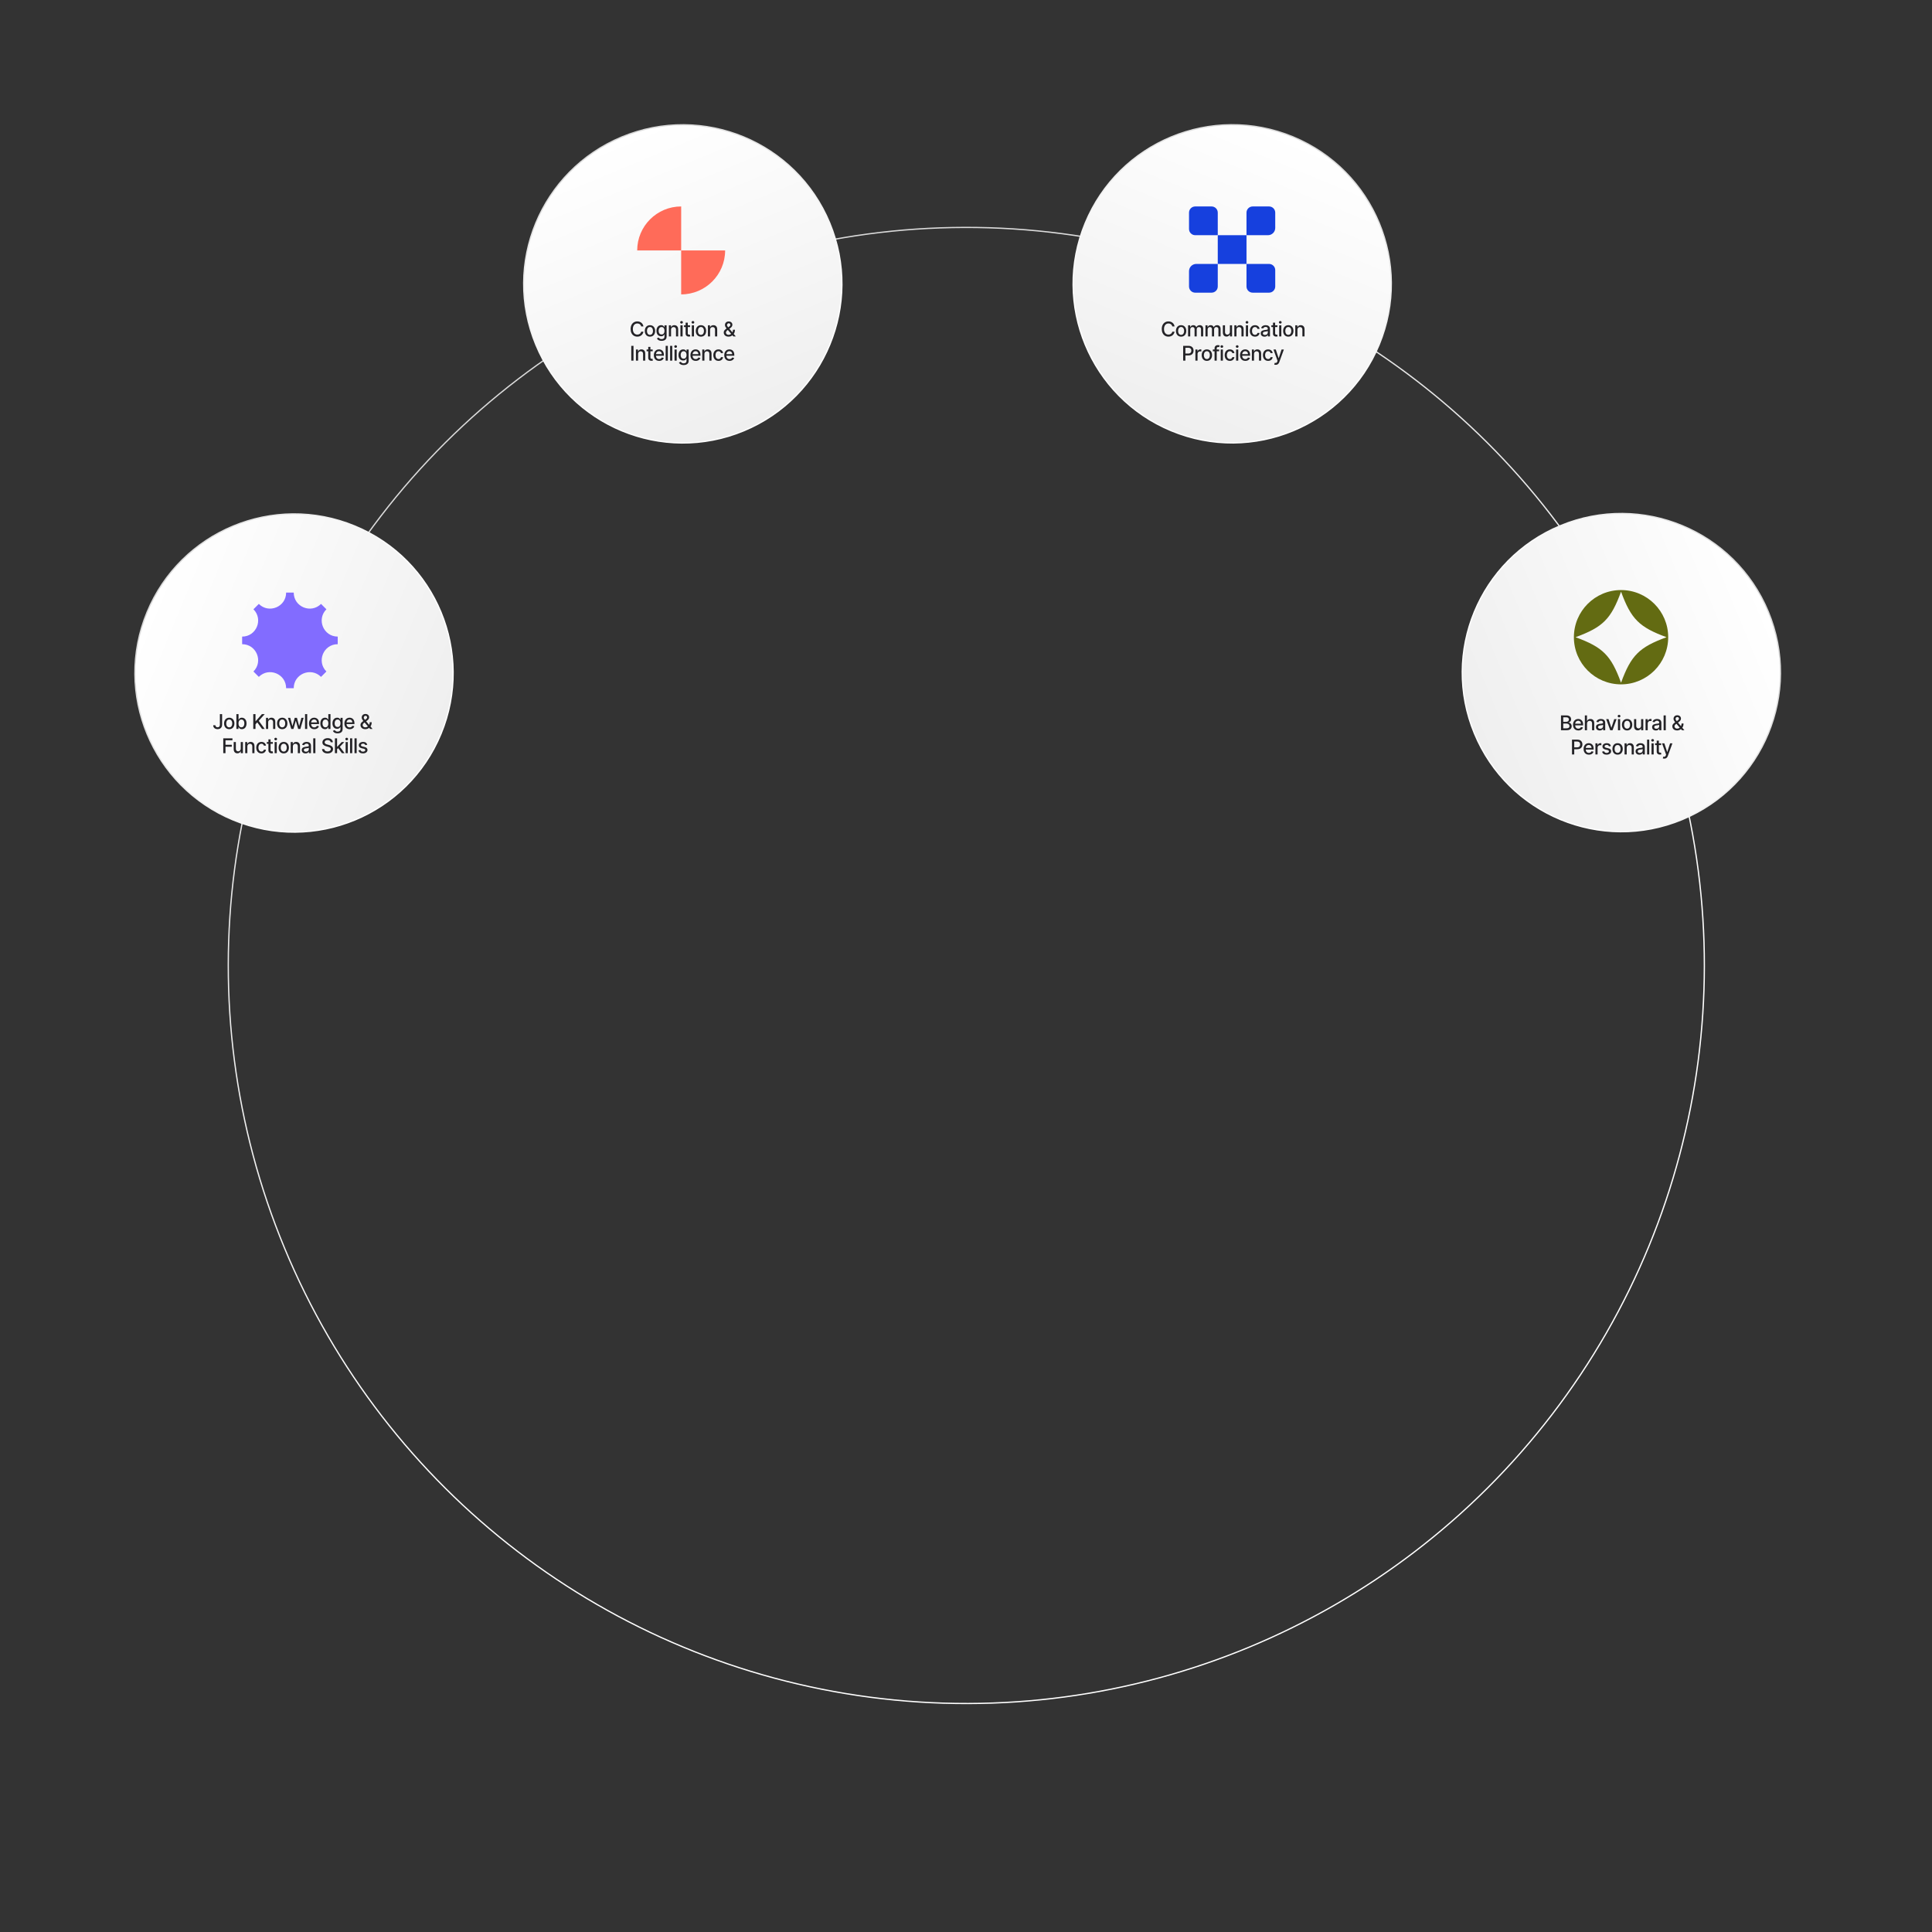<svg width="1516" height="1516" viewBox="0 0 1516 1516" fill="none" xmlns="http://www.w3.org/2000/svg">
<rect x="0" y="0" width="1516" height="1516" fill="#333333" stroke="none"/>
<circle cx="758.249" cy="757.584" r="579.123" transform="rotate(-22.525 758.249 757.584)" stroke="url(#paint0_linear_1493_10627)"/>
<circle cx="535.773" cy="222.753" r="124.824" transform="rotate(-22.525 535.773 222.753)" fill="url(#paint1_linear_1493_10627)" stroke="url(#paint2_linear_1493_10627)"/>
<g style="mix-blend-mode:multiply" clip-path="url(#clip0_1493_10627)">
<path d="M569 196.504H534.496V231C553.548 231 569 215.556 569 196.504Z" fill="#FF6B59"/>
<path d="M534.504 162C515.444 162 500 177.444 500 196.504H534.504V162Z" fill="#FF6B59"/>
</g>
<path d="M504.881 256.148H503.108C503.04 255.769 502.913 255.436 502.727 255.148C502.542 254.86 502.314 254.616 502.045 254.415C501.777 254.214 501.475 254.062 501.142 253.96C500.813 253.858 500.462 253.807 500.091 253.807C499.42 253.807 498.82 253.975 498.29 254.312C497.763 254.65 497.347 255.144 497.04 255.795C496.737 256.447 496.585 257.242 496.585 258.182C496.585 259.129 496.737 259.928 497.04 260.58C497.347 261.231 497.765 261.723 498.295 262.057C498.826 262.39 499.422 262.557 500.085 262.557C500.453 262.557 500.801 262.508 501.131 262.409C501.464 262.307 501.765 262.157 502.034 261.96C502.303 261.763 502.53 261.523 502.716 261.239C502.905 260.951 503.036 260.621 503.108 260.25L504.881 260.256C504.786 260.828 504.602 261.354 504.33 261.835C504.061 262.312 503.714 262.725 503.29 263.074C502.869 263.419 502.388 263.686 501.847 263.875C501.305 264.064 500.714 264.159 500.074 264.159C499.066 264.159 498.169 263.92 497.381 263.443C496.593 262.962 495.972 262.275 495.517 261.381C495.066 260.487 494.841 259.42 494.841 258.182C494.841 256.939 495.068 255.873 495.523 254.983C495.977 254.089 496.598 253.403 497.386 252.926C498.174 252.445 499.07 252.205 500.074 252.205C500.691 252.205 501.267 252.294 501.801 252.472C502.339 252.646 502.822 252.903 503.25 253.244C503.678 253.581 504.032 253.994 504.312 254.483C504.593 254.968 504.782 255.523 504.881 256.148ZM510.021 264.176C509.203 264.176 508.489 263.989 507.879 263.614C507.269 263.239 506.796 262.714 506.459 262.04C506.122 261.366 505.953 260.578 505.953 259.676C505.953 258.771 506.122 257.979 506.459 257.301C506.796 256.623 507.269 256.097 507.879 255.722C508.489 255.347 509.203 255.159 510.021 255.159C510.839 255.159 511.554 255.347 512.163 255.722C512.773 256.097 513.247 256.623 513.584 257.301C513.921 257.979 514.089 258.771 514.089 259.676C514.089 260.578 513.921 261.366 513.584 262.04C513.247 262.714 512.773 263.239 512.163 263.614C511.554 263.989 510.839 264.176 510.021 264.176ZM510.027 262.75C510.557 262.75 510.997 262.61 511.345 262.33C511.694 262.049 511.951 261.676 512.118 261.21C512.288 260.744 512.374 260.231 512.374 259.67C512.374 259.114 512.288 258.602 512.118 258.136C511.951 257.667 511.694 257.29 511.345 257.006C510.997 256.722 510.557 256.58 510.027 256.58C509.493 256.58 509.05 256.722 508.697 257.006C508.349 257.29 508.089 257.667 507.919 258.136C507.752 258.602 507.669 259.114 507.669 259.67C507.669 260.231 507.752 260.744 507.919 261.21C508.089 261.676 508.349 262.049 508.697 262.33C509.05 262.61 509.493 262.75 510.027 262.75ZM519.145 267.455C518.452 267.455 517.855 267.364 517.355 267.182C516.859 267 516.454 266.759 516.139 266.46C515.825 266.161 515.59 265.833 515.435 265.477L516.895 264.875C516.997 265.042 517.134 265.218 517.304 265.403C517.478 265.593 517.713 265.754 518.009 265.886C518.308 266.019 518.692 266.085 519.162 266.085C519.806 266.085 520.338 265.928 520.759 265.614C521.179 265.303 521.389 264.807 521.389 264.125V262.409H521.281C521.179 262.595 521.031 262.801 520.838 263.028C520.649 263.256 520.387 263.453 520.054 263.619C519.721 263.786 519.287 263.869 518.753 263.869C518.063 263.869 517.442 263.708 516.889 263.386C516.34 263.061 515.904 262.581 515.582 261.949C515.264 261.312 515.105 260.53 515.105 259.602C515.105 258.674 515.262 257.879 515.577 257.216C515.895 256.553 516.33 256.045 516.884 255.693C517.437 255.337 518.063 255.159 518.764 255.159C519.306 255.159 519.743 255.25 520.077 255.432C520.41 255.61 520.67 255.818 520.855 256.057C521.045 256.295 521.19 256.506 521.293 256.688H521.418V255.273H523.082V264.193C523.082 264.943 522.908 265.559 522.56 266.04C522.211 266.521 521.74 266.877 521.145 267.108C520.554 267.339 519.887 267.455 519.145 267.455ZM519.128 262.46C519.616 262.46 520.029 262.347 520.366 262.119C520.707 261.888 520.965 261.559 521.139 261.131C521.317 260.699 521.406 260.182 521.406 259.58C521.406 258.992 521.319 258.475 521.145 258.028C520.971 257.581 520.715 257.233 520.378 256.983C520.041 256.729 519.624 256.602 519.128 256.602C518.616 256.602 518.19 256.735 517.849 257C517.509 257.261 517.251 257.617 517.077 258.068C516.906 258.519 516.821 259.023 516.821 259.58C516.821 260.152 516.908 260.653 517.082 261.085C517.257 261.517 517.514 261.854 517.855 262.097C518.2 262.339 518.624 262.46 519.128 262.46ZM526.56 258.818V264H524.861V255.273H526.491V256.693H526.599C526.8 256.231 527.115 255.86 527.543 255.58C527.974 255.299 528.518 255.159 529.173 255.159C529.768 255.159 530.289 255.284 530.736 255.534C531.183 255.78 531.529 256.148 531.776 256.636C532.022 257.125 532.145 257.729 532.145 258.449V264H530.446V258.653C530.446 258.021 530.281 257.527 529.952 257.17C529.622 256.811 529.17 256.631 528.594 256.631C528.2 256.631 527.849 256.716 527.543 256.886C527.24 257.057 526.999 257.307 526.821 257.636C526.647 257.962 526.56 258.356 526.56 258.818ZM533.923 264V255.273H535.622V264H533.923ZM534.781 253.926C534.486 253.926 534.232 253.828 534.02 253.631C533.812 253.43 533.707 253.191 533.707 252.915C533.707 252.634 533.812 252.396 534.02 252.199C534.232 251.998 534.486 251.898 534.781 251.898C535.077 251.898 535.329 251.998 535.537 252.199C535.749 252.396 535.855 252.634 535.855 252.915C535.855 253.191 535.749 253.43 535.537 253.631C535.329 253.828 535.077 253.926 534.781 253.926ZM541.482 255.273V256.636H536.714V255.273H541.482ZM537.993 253.182H539.692V261.438C539.692 261.767 539.741 262.015 539.839 262.182C539.938 262.345 540.065 262.456 540.22 262.517C540.379 262.574 540.552 262.602 540.737 262.602C540.874 262.602 540.993 262.593 541.095 262.574C541.197 262.555 541.277 262.54 541.334 262.528L541.641 263.932C541.542 263.97 541.402 264.008 541.22 264.045C541.038 264.087 540.811 264.11 540.538 264.114C540.091 264.121 539.675 264.042 539.288 263.875C538.902 263.708 538.589 263.451 538.351 263.102C538.112 262.754 537.993 262.316 537.993 261.79V253.182ZM542.861 264V255.273H544.56V264H542.861ZM543.719 253.926C543.423 253.926 543.17 253.828 542.957 253.631C542.749 253.43 542.645 253.191 542.645 252.915C542.645 252.634 542.749 252.396 542.957 252.199C543.17 251.998 543.423 251.898 543.719 251.898C544.014 251.898 544.266 251.998 544.474 252.199C544.687 252.396 544.793 252.634 544.793 252.915C544.793 253.191 544.687 253.43 544.474 253.631C544.266 253.828 544.014 253.926 543.719 253.926ZM550.021 264.176C549.203 264.176 548.489 263.989 547.879 263.614C547.269 263.239 546.796 262.714 546.459 262.04C546.122 261.366 545.953 260.578 545.953 259.676C545.953 258.771 546.122 257.979 546.459 257.301C546.796 256.623 547.269 256.097 547.879 255.722C548.489 255.347 549.203 255.159 550.021 255.159C550.839 255.159 551.554 255.347 552.163 255.722C552.773 256.097 553.247 256.623 553.584 257.301C553.921 257.979 554.089 258.771 554.089 259.676C554.089 260.578 553.921 261.366 553.584 262.04C553.247 262.714 552.773 263.239 552.163 263.614C551.554 263.989 550.839 264.176 550.021 264.176ZM550.027 262.75C550.557 262.75 550.997 262.61 551.345 262.33C551.694 262.049 551.951 261.676 552.118 261.21C552.288 260.744 552.374 260.231 552.374 259.67C552.374 259.114 552.288 258.602 552.118 258.136C551.951 257.667 551.694 257.29 551.345 257.006C550.997 256.722 550.557 256.58 550.027 256.58C549.493 256.58 549.05 256.722 548.697 257.006C548.349 257.29 548.089 257.667 547.919 258.136C547.752 258.602 547.669 259.114 547.669 259.67C547.669 260.231 547.752 260.744 547.919 261.21C548.089 261.676 548.349 262.049 548.697 262.33C549.05 262.61 549.493 262.75 550.027 262.75ZM557.185 258.818V264H555.486V255.273H557.116V256.693H557.224C557.425 256.231 557.74 255.86 558.168 255.58C558.599 255.299 559.143 255.159 559.798 255.159C560.393 255.159 560.914 255.284 561.361 255.534C561.808 255.78 562.154 256.148 562.401 256.636C562.647 257.125 562.77 257.729 562.77 258.449V264H561.071V258.653C561.071 258.021 560.906 257.527 560.577 257.17C560.247 256.811 559.795 256.631 559.219 256.631C558.825 256.631 558.474 256.716 558.168 256.886C557.865 257.057 557.624 257.307 557.446 257.636C557.272 257.962 557.185 258.356 557.185 258.818ZM571.669 264.165C570.889 264.165 570.216 264.023 569.652 263.739C569.091 263.455 568.66 263.068 568.357 262.58C568.054 262.087 567.902 261.53 567.902 260.909C567.902 260.436 568 260.015 568.197 259.648C568.394 259.277 568.669 258.934 569.021 258.619C569.374 258.305 569.781 257.989 570.243 257.67L572.118 256.347C572.436 256.138 572.684 255.919 572.862 255.688C573.04 255.453 573.129 255.163 573.129 254.818C573.129 254.545 573.012 254.284 572.777 254.034C572.542 253.784 572.228 253.659 571.834 253.659C571.561 253.659 571.321 253.725 571.112 253.858C570.908 253.991 570.747 254.161 570.629 254.369C570.516 254.574 570.459 254.79 570.459 255.017C570.459 255.282 570.531 255.549 570.675 255.818C570.822 256.087 571.012 256.366 571.243 256.653C571.474 256.937 571.716 257.233 571.97 257.54L577.374 264H575.453L570.982 258.744C570.607 258.301 570.258 257.884 569.936 257.494C569.614 257.1 569.353 256.703 569.152 256.301C568.955 255.896 568.857 255.458 568.857 254.989C568.857 254.455 568.978 253.981 569.22 253.568C569.466 253.152 569.809 252.826 570.249 252.591C570.688 252.356 571.203 252.239 571.794 252.239C572.393 252.239 572.906 252.356 573.334 252.591C573.766 252.822 574.097 253.131 574.328 253.517C574.563 253.9 574.68 254.318 574.68 254.773C574.68 255.326 574.542 255.814 574.266 256.239C573.993 256.659 573.616 257.045 573.135 257.398L570.8 259.119C570.345 259.453 570.029 259.782 569.851 260.108C569.677 260.43 569.589 260.682 569.589 260.864C569.589 261.197 569.675 261.506 569.845 261.79C570.019 262.074 570.262 262.301 570.572 262.472C570.887 262.642 571.254 262.727 571.675 262.727C572.107 262.727 572.527 262.634 572.936 262.449C573.349 262.259 573.722 261.989 574.055 261.636C574.393 261.284 574.66 260.862 574.857 260.369C575.054 259.877 575.152 259.326 575.152 258.716H576.686C576.686 259.466 576.601 260.1 576.43 260.619C576.26 261.134 576.054 261.555 575.811 261.881C575.572 262.203 575.347 262.455 575.135 262.636C575.067 262.697 575.002 262.758 574.942 262.818C574.881 262.879 574.817 262.939 574.749 263C574.355 263.398 573.877 263.691 573.317 263.881C572.76 264.07 572.211 264.165 571.669 264.165ZM497.097 271.364V283H495.341V271.364H497.097ZM500.716 277.818V283H499.017V274.273H500.648V275.693H500.756C500.956 275.231 501.271 274.86 501.699 274.58C502.131 274.299 502.674 274.159 503.33 274.159C503.924 274.159 504.445 274.284 504.892 274.534C505.339 274.78 505.686 275.148 505.932 275.636C506.178 276.125 506.301 276.729 506.301 277.449V283H504.602V277.653C504.602 277.021 504.438 276.527 504.108 276.17C503.778 275.811 503.326 275.631 502.75 275.631C502.356 275.631 502.006 275.716 501.699 275.886C501.396 276.057 501.155 276.307 500.977 276.636C500.803 276.962 500.716 277.356 500.716 277.818ZM512.153 274.273V275.636H507.386V274.273H512.153ZM508.665 272.182H510.364V280.438C510.364 280.767 510.413 281.015 510.511 281.182C510.61 281.345 510.737 281.456 510.892 281.517C511.051 281.574 511.223 281.602 511.409 281.602C511.545 281.602 511.665 281.593 511.767 281.574C511.869 281.555 511.949 281.54 512.006 281.528L512.312 282.932C512.214 282.97 512.074 283.008 511.892 283.045C511.71 283.087 511.483 283.11 511.21 283.114C510.763 283.121 510.347 283.042 509.96 282.875C509.574 282.708 509.261 282.451 509.023 282.102C508.784 281.754 508.665 281.316 508.665 280.79V272.182ZM517.2 283.176C516.34 283.176 515.6 282.992 514.979 282.625C514.361 282.254 513.884 281.733 513.547 281.062C513.214 280.388 513.047 279.598 513.047 278.693C513.047 277.799 513.214 277.011 513.547 276.33C513.884 275.648 514.354 275.116 514.956 274.733C515.562 274.35 516.27 274.159 517.081 274.159C517.573 274.159 518.051 274.241 518.513 274.403C518.975 274.566 519.39 274.822 519.757 275.17C520.125 275.519 520.414 275.972 520.626 276.528C520.839 277.081 520.945 277.754 520.945 278.545V279.148H514.007V277.875H519.28C519.28 277.428 519.189 277.032 519.007 276.688C518.825 276.339 518.57 276.064 518.24 275.864C517.914 275.663 517.532 275.562 517.092 275.562C516.615 275.562 516.198 275.68 515.842 275.915C515.49 276.146 515.217 276.449 515.024 276.824C514.835 277.195 514.74 277.598 514.74 278.034V279.028C514.74 279.612 514.842 280.108 515.047 280.517C515.255 280.926 515.545 281.239 515.916 281.455C516.287 281.667 516.721 281.773 517.217 281.773C517.539 281.773 517.833 281.727 518.098 281.636C518.363 281.542 518.592 281.402 518.786 281.216C518.979 281.03 519.126 280.801 519.229 280.528L520.837 280.818C520.708 281.292 520.477 281.706 520.143 282.062C519.814 282.415 519.399 282.689 518.899 282.886C518.403 283.08 517.837 283.176 517.2 283.176ZM524.028 271.364V283H522.33V271.364H524.028ZM527.513 271.364V283H525.814V271.364H527.513ZM529.298 283V274.273H530.997V283H529.298ZM530.156 272.926C529.861 272.926 529.607 272.828 529.395 272.631C529.187 272.43 529.082 272.191 529.082 271.915C529.082 271.634 529.187 271.396 529.395 271.199C529.607 270.998 529.861 270.898 530.156 270.898C530.452 270.898 530.704 270.998 530.912 271.199C531.124 271.396 531.23 271.634 531.23 271.915C531.23 272.191 531.124 272.43 530.912 272.631C530.704 272.828 530.452 272.926 530.156 272.926ZM536.442 286.455C535.749 286.455 535.152 286.364 534.652 286.182C534.156 286 533.75 285.759 533.436 285.46C533.122 285.161 532.887 284.833 532.732 284.477L534.192 283.875C534.294 284.042 534.43 284.218 534.601 284.403C534.775 284.593 535.01 284.754 535.305 284.886C535.605 285.019 535.989 285.085 536.459 285.085C537.103 285.085 537.635 284.928 538.055 284.614C538.476 284.303 538.686 283.807 538.686 283.125V281.409H538.578C538.476 281.595 538.328 281.801 538.135 282.028C537.946 282.256 537.684 282.453 537.351 282.619C537.018 282.786 536.584 282.869 536.05 282.869C535.36 282.869 534.739 282.708 534.186 282.386C533.637 282.061 533.201 281.581 532.879 280.949C532.561 280.312 532.402 279.53 532.402 278.602C532.402 277.674 532.559 276.879 532.874 276.216C533.192 275.553 533.627 275.045 534.18 274.693C534.733 274.337 535.36 274.159 536.061 274.159C536.603 274.159 537.04 274.25 537.374 274.432C537.707 274.61 537.966 274.818 538.152 275.057C538.341 275.295 538.487 275.506 538.589 275.688H538.714V274.273H540.379V283.193C540.379 283.943 540.205 284.559 539.857 285.04C539.508 285.521 539.036 285.877 538.442 286.108C537.851 286.339 537.184 286.455 536.442 286.455ZM536.425 281.46C536.913 281.46 537.326 281.347 537.663 281.119C538.004 280.888 538.262 280.559 538.436 280.131C538.614 279.699 538.703 279.182 538.703 278.58C538.703 277.992 538.616 277.475 538.442 277.028C538.268 276.581 538.012 276.233 537.675 275.983C537.338 275.729 536.921 275.602 536.425 275.602C535.913 275.602 535.487 275.735 535.146 276C534.805 276.261 534.548 276.617 534.374 277.068C534.203 277.519 534.118 278.023 534.118 278.58C534.118 279.152 534.205 279.653 534.379 280.085C534.554 280.517 534.811 280.854 535.152 281.097C535.497 281.339 535.921 281.46 536.425 281.46ZM545.919 283.176C545.059 283.176 544.319 282.992 543.697 282.625C543.08 282.254 542.603 281.733 542.266 281.062C541.932 280.388 541.766 279.598 541.766 278.693C541.766 277.799 541.932 277.011 542.266 276.33C542.603 275.648 543.072 275.116 543.675 274.733C544.281 274.35 544.989 274.159 545.8 274.159C546.292 274.159 546.769 274.241 547.232 274.403C547.694 274.566 548.108 274.822 548.476 275.17C548.843 275.519 549.133 275.972 549.345 276.528C549.557 277.081 549.663 277.754 549.663 278.545V279.148H542.726V277.875H547.999C547.999 277.428 547.908 277.032 547.726 276.688C547.544 276.339 547.288 276.064 546.959 275.864C546.633 275.663 546.25 275.562 545.811 275.562C545.334 275.562 544.917 275.68 544.561 275.915C544.209 276.146 543.936 276.449 543.743 276.824C543.554 277.195 543.459 277.598 543.459 278.034V279.028C543.459 279.612 543.561 280.108 543.766 280.517C543.974 280.926 544.264 281.239 544.635 281.455C545.006 281.667 545.44 281.773 545.936 281.773C546.258 281.773 546.552 281.727 546.817 281.636C547.082 281.542 547.311 281.402 547.504 281.216C547.697 281.03 547.845 280.801 547.947 280.528L549.555 280.818C549.427 281.292 549.196 281.706 548.862 282.062C548.533 282.415 548.118 282.689 547.618 282.886C547.122 283.08 546.555 283.176 545.919 283.176ZM552.747 277.818V283H551.048V274.273H552.679V275.693H552.787C552.988 275.231 553.302 274.86 553.73 274.58C554.162 274.299 554.705 274.159 555.361 274.159C555.955 274.159 556.476 274.284 556.923 274.534C557.37 274.78 557.717 275.148 557.963 275.636C558.209 276.125 558.332 276.729 558.332 277.449V283H556.634V277.653C556.634 277.021 556.469 276.527 556.139 276.17C555.81 275.811 555.357 275.631 554.781 275.631C554.387 275.631 554.037 275.716 553.73 275.886C553.427 276.057 553.187 276.307 553.009 276.636C552.834 276.962 552.747 277.356 552.747 277.818ZM563.787 283.176C562.942 283.176 562.215 282.985 561.605 282.602C560.999 282.216 560.533 281.684 560.207 281.006C559.882 280.328 559.719 279.551 559.719 278.676C559.719 277.79 559.885 277.008 560.219 276.33C560.552 275.648 561.022 275.116 561.628 274.733C562.234 274.35 562.948 274.159 563.77 274.159C564.433 274.159 565.024 274.282 565.543 274.528C566.062 274.771 566.48 275.112 566.798 275.551C567.12 275.991 567.312 276.504 567.372 277.091H565.719C565.628 276.682 565.42 276.33 565.094 276.034C564.772 275.739 564.34 275.591 563.798 275.591C563.325 275.591 562.91 275.716 562.554 275.966C562.202 276.212 561.927 276.564 561.73 277.023C561.533 277.477 561.435 278.015 561.435 278.636C561.435 279.273 561.531 279.822 561.724 280.284C561.918 280.746 562.19 281.104 562.543 281.358C562.899 281.612 563.317 281.739 563.798 281.739C564.12 281.739 564.412 281.68 564.673 281.562C564.938 281.441 565.16 281.269 565.338 281.045C565.52 280.822 565.647 280.553 565.719 280.239H567.372C567.312 280.803 567.128 281.307 566.821 281.75C566.514 282.193 566.103 282.542 565.588 282.795C565.077 283.049 564.476 283.176 563.787 283.176ZM572.45 283.176C571.59 283.176 570.85 282.992 570.229 282.625C569.611 282.254 569.134 281.733 568.797 281.062C568.464 280.388 568.297 279.598 568.297 278.693C568.297 277.799 568.464 277.011 568.797 276.33C569.134 275.648 569.604 275.116 570.206 274.733C570.812 274.35 571.52 274.159 572.331 274.159C572.823 274.159 573.301 274.241 573.763 274.403C574.225 274.566 574.64 274.822 575.007 275.17C575.375 275.519 575.664 275.972 575.876 276.528C576.089 277.081 576.195 277.754 576.195 278.545V279.148H569.257V277.875H574.53C574.53 277.428 574.439 277.032 574.257 276.688C574.075 276.339 573.82 276.064 573.49 275.864C573.164 275.663 572.782 275.562 572.342 275.562C571.865 275.562 571.448 275.68 571.092 275.915C570.74 276.146 570.467 276.449 570.274 276.824C570.085 277.195 569.99 277.598 569.99 278.034V279.028C569.99 279.612 570.092 280.108 570.297 280.517C570.505 280.926 570.795 281.239 571.166 281.455C571.537 281.667 571.971 281.773 572.467 281.773C572.789 281.773 573.083 281.727 573.348 281.636C573.613 281.542 573.842 281.402 574.036 281.216C574.229 281.03 574.376 280.801 574.479 280.528L576.087 280.818C575.958 281.292 575.727 281.706 575.393 282.062C575.064 282.415 574.649 282.689 574.149 282.886C573.653 283.08 573.087 283.176 572.45 283.176Z" fill="#242327"/>
<circle cx="1272.25" cy="527.773" r="124.824" transform="rotate(67.475 1272.25 527.773)" fill="url(#paint3_linear_1493_10627)" stroke="url(#paint4_linear_1493_10627)"/>
<g style="mix-blend-mode:multiply">
<path d="M1272 463C1251.57 463 1235 479.567 1235 500C1235 520.433 1251.57 537 1272 537C1292.43 537 1309 520.433 1309 500C1309 479.567 1292.43 463 1272 463ZM1272 535.724C1264.14 514.236 1257.76 507.863 1236.28 500C1257.76 492.138 1264.14 485.764 1272 464.277C1279.86 485.755 1286.24 492.138 1307.72 500C1286.25 507.863 1279.86 514.236 1272 535.724Z" fill="#636B12"/>
</g>
<path d="M1224.88 573V561.364H1229.14C1229.97 561.364 1230.65 561.5 1231.19 561.773C1231.73 562.042 1232.14 562.407 1232.41 562.869C1232.68 563.328 1232.81 563.845 1232.81 564.42C1232.81 564.905 1232.72 565.314 1232.54 565.648C1232.37 565.977 1232.13 566.242 1231.83 566.443C1231.53 566.64 1231.21 566.784 1230.85 566.875V566.989C1231.24 567.008 1231.61 567.133 1231.98 567.364C1232.35 567.591 1232.66 567.915 1232.9 568.335C1233.15 568.756 1233.27 569.267 1233.27 569.869C1233.27 570.464 1233.13 570.998 1232.85 571.472C1232.57 571.941 1232.14 572.314 1231.56 572.591C1230.98 572.864 1230.24 573 1229.34 573H1224.88ZM1226.64 571.494H1229.17C1230.01 571.494 1230.61 571.331 1230.98 571.006C1231.34 570.68 1231.52 570.273 1231.52 569.784C1231.52 569.417 1231.43 569.08 1231.24 568.773C1231.06 568.466 1230.79 568.222 1230.45 568.04C1230.11 567.858 1229.7 567.767 1229.23 567.767H1226.64V571.494ZM1226.64 566.398H1228.99C1229.38 566.398 1229.74 566.322 1230.05 566.17C1230.37 566.019 1230.62 565.807 1230.81 565.534C1231 565.258 1231.09 564.932 1231.09 564.557C1231.09 564.076 1230.92 563.672 1230.58 563.347C1230.25 563.021 1229.73 562.858 1229.03 562.858H1226.64V566.398ZM1238.47 573.176C1237.61 573.176 1236.87 572.992 1236.25 572.625C1235.63 572.254 1235.16 571.733 1234.82 571.062C1234.49 570.388 1234.32 569.598 1234.32 568.693C1234.32 567.799 1234.49 567.011 1234.82 566.33C1235.16 565.648 1235.63 565.116 1236.23 564.733C1236.84 564.35 1237.54 564.159 1238.35 564.159C1238.85 564.159 1239.32 564.241 1239.79 564.403C1240.25 564.566 1240.66 564.822 1241.03 565.17C1241.4 565.519 1241.69 565.972 1241.9 566.528C1242.11 567.081 1242.22 567.754 1242.22 568.545V569.148H1235.28V567.875H1240.55C1240.55 567.428 1240.46 567.032 1240.28 566.688C1240.1 566.339 1239.84 566.064 1239.51 565.864C1239.19 565.663 1238.81 565.562 1238.37 565.562C1237.89 565.562 1237.47 565.68 1237.12 565.915C1236.76 566.146 1236.49 566.449 1236.3 566.824C1236.11 567.195 1236.01 567.598 1236.01 568.034V569.028C1236.01 569.612 1236.12 570.108 1236.32 570.517C1236.53 570.926 1236.82 571.239 1237.19 571.455C1237.56 571.667 1237.99 571.773 1238.49 571.773C1238.81 571.773 1239.11 571.727 1239.37 571.636C1239.64 571.542 1239.87 571.402 1240.06 571.216C1240.25 571.03 1240.4 570.801 1240.5 570.528L1242.11 570.818C1241.98 571.292 1241.75 571.706 1241.42 572.062C1241.09 572.415 1240.67 572.689 1240.17 572.886C1239.68 573.08 1239.11 573.176 1238.47 573.176ZM1245.3 567.818V573H1243.6V561.364H1245.28V565.693H1245.39C1245.59 565.223 1245.9 564.85 1246.32 564.574C1246.75 564.297 1247.29 564.159 1247.97 564.159C1248.57 564.159 1249.09 564.282 1249.54 564.528C1249.99 564.775 1250.34 565.142 1250.59 565.631C1250.84 566.116 1250.96 566.722 1250.96 567.449V573H1249.26V567.653C1249.26 567.013 1249.1 566.517 1248.77 566.165C1248.44 565.809 1247.98 565.631 1247.39 565.631C1246.99 565.631 1246.63 565.716 1246.31 565.886C1246 566.057 1245.75 566.307 1245.57 566.636C1245.39 566.962 1245.3 567.356 1245.3 567.818ZM1255.27 573.193C1254.71 573.193 1254.21 573.091 1253.77 572.886C1253.32 572.678 1252.97 572.377 1252.71 571.983C1252.45 571.589 1252.32 571.106 1252.32 570.534C1252.32 570.042 1252.41 569.636 1252.6 569.318C1252.79 569 1253.05 568.748 1253.37 568.562C1253.69 568.377 1254.05 568.237 1254.45 568.142C1254.85 568.047 1255.25 567.975 1255.67 567.926C1256.19 567.866 1256.61 567.816 1256.94 567.778C1257.26 567.737 1257.5 567.67 1257.65 567.58C1257.8 567.489 1257.87 567.341 1257.87 567.136V567.097C1257.87 566.6 1257.73 566.216 1257.45 565.943C1257.17 565.67 1256.76 565.534 1256.21 565.534C1255.64 565.534 1255.19 565.661 1254.86 565.915C1254.53 566.165 1254.31 566.443 1254.18 566.75L1252.59 566.386C1252.78 565.856 1253.05 565.428 1253.42 565.102C1253.78 564.773 1254.21 564.534 1254.68 564.386C1255.16 564.235 1255.66 564.159 1256.19 564.159C1256.54 564.159 1256.91 564.201 1257.3 564.284C1257.69 564.364 1258.06 564.511 1258.4 564.727C1258.74 564.943 1259.03 565.252 1259.25 565.653C1259.46 566.051 1259.57 566.568 1259.57 567.205V573H1257.92V571.807H1257.85C1257.74 572.027 1257.57 572.242 1257.35 572.455C1257.13 572.667 1256.85 572.843 1256.51 572.983C1256.16 573.123 1255.75 573.193 1255.27 573.193ZM1255.64 571.83C1256.11 571.83 1256.51 571.737 1256.84 571.551C1257.18 571.366 1257.43 571.123 1257.61 570.824C1257.79 570.521 1257.88 570.197 1257.88 569.852V568.727C1257.82 568.788 1257.7 568.845 1257.52 568.898C1257.35 568.947 1257.16 568.991 1256.94 569.028C1256.72 569.062 1256.5 569.095 1256.3 569.125C1256.09 569.152 1255.91 569.174 1255.77 569.193C1255.44 569.235 1255.14 569.305 1254.87 569.403C1254.6 569.502 1254.39 569.644 1254.22 569.83C1254.06 570.011 1253.98 570.254 1253.98 570.557C1253.98 570.977 1254.14 571.295 1254.45 571.511C1254.76 571.723 1255.16 571.83 1255.64 571.83ZM1268.49 564.273L1265.33 573H1263.51L1260.34 564.273H1262.16L1264.37 570.989H1264.46L1266.67 564.273H1268.49ZM1269.59 573V564.273H1271.29V573H1269.59ZM1270.45 562.926C1270.15 562.926 1269.9 562.828 1269.68 562.631C1269.48 562.43 1269.37 562.191 1269.37 561.915C1269.37 561.634 1269.48 561.396 1269.68 561.199C1269.9 560.998 1270.15 560.898 1270.45 560.898C1270.74 560.898 1270.99 560.998 1271.2 561.199C1271.41 561.396 1271.52 561.634 1271.52 561.915C1271.52 562.191 1271.41 562.43 1271.2 562.631C1270.99 562.828 1270.74 562.926 1270.45 562.926ZM1276.75 573.176C1275.93 573.176 1275.22 572.989 1274.61 572.614C1274 572.239 1273.52 571.714 1273.19 571.04C1272.85 570.366 1272.68 569.578 1272.68 568.676C1272.68 567.771 1272.85 566.979 1273.19 566.301C1273.52 565.623 1274 565.097 1274.61 564.722C1275.22 564.347 1275.93 564.159 1276.75 564.159C1277.57 564.159 1278.28 564.347 1278.89 564.722C1279.5 565.097 1279.97 565.623 1280.31 566.301C1280.65 566.979 1280.82 567.771 1280.82 568.676C1280.82 569.578 1280.65 570.366 1280.31 571.04C1279.97 571.714 1279.5 572.239 1278.89 572.614C1278.28 572.989 1277.57 573.176 1276.75 573.176ZM1276.75 571.75C1277.28 571.75 1277.72 571.61 1278.07 571.33C1278.42 571.049 1278.68 570.676 1278.84 570.21C1279.01 569.744 1279.1 569.231 1279.1 568.67C1279.1 568.114 1279.01 567.602 1278.84 567.136C1278.68 566.667 1278.42 566.29 1278.07 566.006C1277.72 565.722 1277.28 565.58 1276.75 565.58C1276.22 565.58 1275.78 565.722 1275.42 566.006C1275.08 566.29 1274.82 566.667 1274.65 567.136C1274.48 567.602 1274.4 568.114 1274.4 568.67C1274.4 569.231 1274.48 569.744 1274.65 570.21C1274.82 570.676 1275.08 571.049 1275.42 571.33C1275.78 571.61 1276.22 571.75 1276.75 571.75ZM1287.74 569.381V564.273H1289.45V573H1287.77V571.489H1287.68C1287.48 571.955 1287.16 572.343 1286.72 572.653C1286.28 572.96 1285.73 573.114 1285.08 573.114C1284.52 573.114 1284.02 572.991 1283.59 572.744C1283.16 572.494 1282.82 572.125 1282.58 571.636C1282.33 571.148 1282.21 570.544 1282.21 569.824V564.273H1283.91V569.619C1283.91 570.214 1284.08 570.687 1284.41 571.04C1284.74 571.392 1285.16 571.568 1285.69 571.568C1286.01 571.568 1286.32 571.489 1286.64 571.33C1286.96 571.17 1287.22 570.93 1287.43 570.608C1287.64 570.286 1287.74 569.877 1287.74 569.381ZM1291.23 573V564.273H1292.87V565.659H1292.96C1293.12 565.189 1293.4 564.82 1293.8 564.551C1294.21 564.278 1294.67 564.142 1295.18 564.142C1295.28 564.142 1295.41 564.146 1295.55 564.153C1295.7 564.161 1295.82 564.17 1295.9 564.182V565.807C1295.83 565.788 1295.71 565.767 1295.53 565.744C1295.36 565.718 1295.19 565.705 1295.01 565.705C1294.61 565.705 1294.25 565.79 1293.94 565.96C1293.63 566.127 1293.38 566.36 1293.2 566.659C1293.02 566.955 1292.93 567.292 1292.93 567.67V573H1291.23ZM1299.33 573.193C1298.78 573.193 1298.28 573.091 1297.83 572.886C1297.38 572.678 1297.03 572.377 1296.77 571.983C1296.51 571.589 1296.38 571.106 1296.38 570.534C1296.38 570.042 1296.48 569.636 1296.67 569.318C1296.85 569 1297.11 568.748 1297.43 568.562C1297.75 568.377 1298.11 568.237 1298.51 568.142C1298.91 568.047 1299.32 567.975 1299.73 567.926C1300.25 567.866 1300.67 567.816 1301 567.778C1301.33 567.737 1301.56 567.67 1301.71 567.58C1301.86 567.489 1301.93 567.341 1301.93 567.136V567.097C1301.93 566.6 1301.79 566.216 1301.51 565.943C1301.24 565.67 1300.82 565.534 1300.27 565.534C1299.7 565.534 1299.25 565.661 1298.92 565.915C1298.6 566.165 1298.37 566.443 1298.25 566.75L1296.65 566.386C1296.84 565.856 1297.11 565.428 1297.48 565.102C1297.85 564.773 1298.27 564.534 1298.75 564.386C1299.22 564.235 1299.72 564.159 1300.25 564.159C1300.6 564.159 1300.97 564.201 1301.36 564.284C1301.75 564.364 1302.12 564.511 1302.46 564.727C1302.81 564.943 1303.09 565.252 1303.31 565.653C1303.53 566.051 1303.64 566.568 1303.64 567.205V573H1301.98V571.807H1301.91C1301.8 572.027 1301.64 572.242 1301.42 572.455C1301.2 572.667 1300.91 572.843 1300.57 572.983C1300.22 573.123 1299.81 573.193 1299.33 573.193ZM1299.7 571.83C1300.17 571.83 1300.57 571.737 1300.9 571.551C1301.24 571.366 1301.5 571.123 1301.67 570.824C1301.85 570.521 1301.94 570.197 1301.94 569.852V568.727C1301.88 568.788 1301.76 568.845 1301.59 568.898C1301.42 568.947 1301.22 568.991 1301 569.028C1300.78 569.062 1300.57 569.095 1300.36 569.125C1300.15 569.152 1299.98 569.174 1299.84 569.193C1299.51 569.235 1299.21 569.305 1298.93 569.403C1298.66 569.502 1298.45 569.644 1298.28 569.83C1298.13 570.011 1298.05 570.254 1298.05 570.557C1298.05 570.977 1298.2 571.295 1298.51 571.511C1298.82 571.723 1299.22 571.83 1299.7 571.83ZM1307.1 561.364V573H1305.4V561.364H1307.1ZM1316 573.165C1315.22 573.165 1314.55 573.023 1313.99 572.739C1313.43 572.455 1313 572.068 1312.69 571.58C1312.39 571.087 1312.24 570.53 1312.24 569.909C1312.24 569.436 1312.34 569.015 1312.53 568.648C1312.73 568.277 1313 567.934 1313.36 567.619C1313.71 567.305 1314.12 566.989 1314.58 566.67L1316.45 565.347C1316.77 565.138 1317.02 564.919 1317.2 564.688C1317.38 564.453 1317.47 564.163 1317.47 563.818C1317.47 563.545 1317.35 563.284 1317.11 563.034C1316.88 562.784 1316.56 562.659 1316.17 562.659C1315.9 562.659 1315.66 562.725 1315.45 562.858C1315.24 562.991 1315.08 563.161 1314.97 563.369C1314.85 563.574 1314.79 563.79 1314.79 564.017C1314.79 564.282 1314.87 564.549 1315.01 564.818C1315.16 565.087 1315.35 565.366 1315.58 565.653C1315.81 565.937 1316.05 566.233 1316.31 566.54L1321.71 573H1319.79L1315.32 567.744C1314.94 567.301 1314.59 566.884 1314.27 566.494C1313.95 566.1 1313.69 565.703 1313.49 565.301C1313.29 564.896 1313.19 564.458 1313.19 563.989C1313.19 563.455 1313.31 562.981 1313.56 562.568C1313.8 562.152 1314.15 561.826 1314.58 561.591C1315.02 561.356 1315.54 561.239 1316.13 561.239C1316.73 561.239 1317.24 561.356 1317.67 561.591C1318.1 561.822 1318.43 562.131 1318.66 562.517C1318.9 562.9 1319.02 563.318 1319.02 563.773C1319.02 564.326 1318.88 564.814 1318.6 565.239C1318.33 565.659 1317.95 566.045 1317.47 566.398L1315.14 568.119C1314.68 568.453 1314.36 568.782 1314.19 569.108C1314.01 569.43 1313.93 569.682 1313.93 569.864C1313.93 570.197 1314.01 570.506 1314.18 570.79C1314.36 571.074 1314.6 571.301 1314.91 571.472C1315.22 571.642 1315.59 571.727 1316.01 571.727C1316.44 571.727 1316.86 571.634 1317.27 571.449C1317.68 571.259 1318.06 570.989 1318.39 570.636C1318.73 570.284 1319 569.862 1319.19 569.369C1319.39 568.877 1319.49 568.326 1319.49 567.716H1321.02C1321.02 568.466 1320.94 569.1 1320.77 569.619C1320.6 570.134 1320.39 570.555 1320.15 570.881C1319.91 571.203 1319.68 571.455 1319.47 571.636C1319.4 571.697 1319.34 571.758 1319.28 571.818C1319.22 571.879 1319.15 571.939 1319.08 572C1318.69 572.398 1318.21 572.691 1317.65 572.881C1317.1 573.07 1316.55 573.165 1316 573.165ZM1233.51 592V580.364H1237.66C1238.57 580.364 1239.32 580.528 1239.91 580.858C1240.51 581.187 1240.95 581.638 1241.25 582.21C1241.54 582.778 1241.69 583.419 1241.69 584.131C1241.69 584.847 1241.54 585.491 1241.24 586.062C1240.94 586.631 1240.5 587.081 1239.9 587.415C1239.3 587.744 1238.56 587.909 1237.65 587.909H1234.8V586.42H1237.5C1238.07 586.42 1238.53 586.322 1238.89 586.125C1239.24 585.924 1239.51 585.652 1239.67 585.307C1239.84 584.962 1239.92 584.57 1239.92 584.131C1239.92 583.691 1239.84 583.301 1239.67 582.96C1239.51 582.619 1239.24 582.352 1238.88 582.159C1238.53 581.966 1238.06 581.869 1237.47 581.869H1235.27V592H1233.51ZM1246.76 592.176C1245.9 592.176 1245.16 591.992 1244.54 591.625C1243.92 591.254 1243.45 590.733 1243.11 590.062C1242.78 589.388 1242.61 588.598 1242.61 587.693C1242.61 586.799 1242.78 586.011 1243.11 585.33C1243.45 584.648 1243.92 584.116 1244.52 583.733C1245.12 583.35 1245.83 583.159 1246.64 583.159C1247.14 583.159 1247.61 583.241 1248.08 583.403C1248.54 583.566 1248.95 583.822 1249.32 584.17C1249.69 584.519 1249.98 584.972 1250.19 585.528C1250.4 586.081 1250.51 586.754 1250.51 587.545V588.148H1243.57V586.875H1248.84C1248.84 586.428 1248.75 586.032 1248.57 585.688C1248.39 585.339 1248.13 585.064 1247.8 584.864C1247.48 584.663 1247.09 584.562 1246.65 584.562C1246.18 584.562 1245.76 584.68 1245.4 584.915C1245.05 585.146 1244.78 585.449 1244.59 585.824C1244.4 586.195 1244.3 586.598 1244.3 587.034V588.028C1244.3 588.612 1244.4 589.108 1244.61 589.517C1244.82 589.926 1245.11 590.239 1245.48 590.455C1245.85 590.667 1246.28 590.773 1246.78 590.773C1247.1 590.773 1247.4 590.727 1247.66 590.636C1247.93 590.542 1248.15 590.402 1248.35 590.216C1248.54 590.03 1248.69 589.801 1248.79 589.528L1250.4 589.818C1250.27 590.292 1250.04 590.706 1249.71 591.062C1249.38 591.415 1248.96 591.689 1248.46 591.886C1247.97 592.08 1247.4 592.176 1246.76 592.176ZM1251.89 592V583.273H1253.53V584.659H1253.62C1253.78 584.189 1254.06 583.82 1254.47 583.551C1254.87 583.278 1255.33 583.142 1255.84 583.142C1255.95 583.142 1256.07 583.146 1256.22 583.153C1256.36 583.161 1256.48 583.17 1256.56 583.182V584.807C1256.49 584.788 1256.37 584.767 1256.2 584.744C1256.02 584.718 1255.85 584.705 1255.68 584.705C1255.27 584.705 1254.92 584.79 1254.6 584.96C1254.29 585.127 1254.05 585.36 1253.86 585.659C1253.68 585.955 1253.59 586.292 1253.59 586.67V592H1251.89ZM1264.07 585.403L1262.53 585.676C1262.47 585.479 1262.37 585.292 1262.23 585.114C1262.09 584.936 1261.9 584.79 1261.67 584.676C1261.43 584.562 1261.14 584.506 1260.79 584.506C1260.31 584.506 1259.91 584.614 1259.58 584.83C1259.26 585.042 1259.1 585.316 1259.1 585.653C1259.1 585.945 1259.21 586.18 1259.42 586.358C1259.64 586.536 1259.99 586.682 1260.47 586.795L1261.86 587.114C1262.66 587.299 1263.26 587.585 1263.65 587.972C1264.05 588.358 1264.24 588.86 1264.24 589.477C1264.24 590 1264.09 590.466 1263.79 590.875C1263.49 591.28 1263.07 591.598 1262.53 591.83C1262 592.061 1261.38 592.176 1260.67 592.176C1259.7 592.176 1258.9 591.968 1258.28 591.551C1257.67 591.131 1257.29 590.534 1257.15 589.761L1258.79 589.511C1258.89 589.939 1259.1 590.263 1259.42 590.483C1259.74 590.699 1260.15 590.807 1260.66 590.807C1261.22 590.807 1261.67 590.691 1262 590.46C1262.33 590.225 1262.5 589.939 1262.5 589.602C1262.5 589.33 1262.4 589.1 1262.19 588.915C1261.99 588.729 1261.68 588.589 1261.27 588.494L1259.79 588.17C1258.97 587.985 1258.37 587.689 1257.98 587.284C1257.6 586.879 1257.4 586.366 1257.4 585.744C1257.4 585.229 1257.55 584.778 1257.83 584.392C1258.12 584.006 1258.52 583.705 1259.03 583.489C1259.53 583.269 1260.12 583.159 1260.77 583.159C1261.71 583.159 1262.46 583.364 1263 583.773C1263.54 584.178 1263.9 584.722 1264.07 585.403ZM1269.29 592.176C1268.47 592.176 1267.75 591.989 1267.14 591.614C1266.54 591.239 1266.06 590.714 1265.72 590.04C1265.39 589.366 1265.22 588.578 1265.22 587.676C1265.22 586.771 1265.39 585.979 1265.72 585.301C1266.06 584.623 1266.54 584.097 1267.14 583.722C1267.75 583.347 1268.47 583.159 1269.29 583.159C1270.11 583.159 1270.82 583.347 1271.43 583.722C1272.04 584.097 1272.51 584.623 1272.85 585.301C1273.19 585.979 1273.36 586.771 1273.36 587.676C1273.36 588.578 1273.19 589.366 1272.85 590.04C1272.51 590.714 1272.04 591.239 1271.43 591.614C1270.82 591.989 1270.11 592.176 1269.29 592.176ZM1269.29 590.75C1269.82 590.75 1270.26 590.61 1270.61 590.33C1270.96 590.049 1271.22 589.676 1271.38 589.21C1271.55 588.744 1271.64 588.231 1271.64 587.67C1271.64 587.114 1271.55 586.602 1271.38 586.136C1271.22 585.667 1270.96 585.29 1270.61 585.006C1270.26 584.722 1269.82 584.58 1269.29 584.58C1268.76 584.58 1268.32 584.722 1267.96 585.006C1267.61 585.29 1267.36 585.667 1267.18 586.136C1267.02 586.602 1266.93 587.114 1266.93 587.67C1266.93 588.231 1267.02 588.744 1267.18 589.21C1267.36 589.676 1267.61 590.049 1267.96 590.33C1268.32 590.61 1268.76 590.75 1269.29 590.75ZM1276.45 586.818V592H1274.75V583.273H1276.38V584.693H1276.49C1276.69 584.231 1277.01 583.86 1277.43 583.58C1277.87 583.299 1278.41 583.159 1279.06 583.159C1279.66 583.159 1280.18 583.284 1280.63 583.534C1281.07 583.78 1281.42 584.148 1281.67 584.636C1281.91 585.125 1282.04 585.729 1282.04 586.449V592H1280.34V586.653C1280.34 586.021 1280.17 585.527 1279.84 585.17C1279.51 584.811 1279.06 584.631 1278.48 584.631C1278.09 584.631 1277.74 584.716 1277.43 584.886C1277.13 585.057 1276.89 585.307 1276.71 585.636C1276.54 585.962 1276.45 586.356 1276.45 586.818ZM1286.35 592.193C1285.8 592.193 1285.3 592.091 1284.85 591.886C1284.41 591.678 1284.05 591.377 1283.79 590.983C1283.53 590.589 1283.4 590.106 1283.4 589.534C1283.4 589.042 1283.5 588.636 1283.69 588.318C1283.88 588 1284.13 587.748 1284.46 587.562C1284.78 587.377 1285.14 587.237 1285.54 587.142C1285.93 587.047 1286.34 586.975 1286.75 586.926C1287.27 586.866 1287.7 586.816 1288.02 586.778C1288.35 586.737 1288.59 586.67 1288.73 586.58C1288.88 586.489 1288.96 586.341 1288.96 586.136V586.097C1288.96 585.6 1288.82 585.216 1288.54 584.943C1288.26 584.67 1287.85 584.534 1287.3 584.534C1286.72 584.534 1286.27 584.661 1285.94 584.915C1285.62 585.165 1285.39 585.443 1285.27 585.75L1283.67 585.386C1283.86 584.856 1284.14 584.428 1284.5 584.102C1284.87 583.773 1285.29 583.534 1285.77 583.386C1286.25 583.235 1286.75 583.159 1287.27 583.159C1287.62 583.159 1287.99 583.201 1288.38 583.284C1288.78 583.364 1289.14 583.511 1289.48 583.727C1289.83 583.943 1290.11 584.252 1290.33 584.653C1290.55 585.051 1290.66 585.568 1290.66 586.205V592H1289V590.807H1288.93C1288.82 591.027 1288.66 591.242 1288.44 591.455C1288.22 591.667 1287.94 591.843 1287.59 591.983C1287.25 592.123 1286.83 592.193 1286.35 592.193ZM1286.72 590.83C1287.19 590.83 1287.59 590.737 1287.93 590.551C1288.26 590.366 1288.52 590.123 1288.69 589.824C1288.87 589.521 1288.96 589.197 1288.96 588.852V587.727C1288.9 587.788 1288.78 587.845 1288.61 587.898C1288.44 587.947 1288.24 587.991 1288.02 588.028C1287.8 588.062 1287.59 588.095 1287.38 588.125C1287.17 588.152 1287 588.174 1286.86 588.193C1286.53 588.235 1286.23 588.305 1285.96 588.403C1285.69 588.502 1285.47 588.644 1285.31 588.83C1285.15 589.011 1285.07 589.254 1285.07 589.557C1285.07 589.977 1285.22 590.295 1285.54 590.511C1285.85 590.723 1286.24 590.83 1286.72 590.83ZM1294.12 580.364V592H1292.42V580.364H1294.12ZM1295.91 592V583.273H1297.61V592H1295.91ZM1296.77 581.926C1296.47 581.926 1296.22 581.828 1296 581.631C1295.8 581.43 1295.69 581.191 1295.69 580.915C1295.69 580.634 1295.8 580.396 1296 580.199C1296.22 579.998 1296.47 579.898 1296.77 579.898C1297.06 579.898 1297.31 579.998 1297.52 580.199C1297.73 580.396 1297.84 580.634 1297.84 580.915C1297.84 581.191 1297.73 581.43 1297.52 581.631C1297.31 581.828 1297.06 581.926 1296.77 581.926ZM1303.47 583.273V584.636H1298.7V583.273H1303.47ZM1299.98 581.182H1301.68V589.438C1301.68 589.767 1301.73 590.015 1301.82 590.182C1301.92 590.345 1302.05 590.456 1302.2 590.517C1302.36 590.574 1302.54 590.602 1302.72 590.602C1302.86 590.602 1302.98 590.593 1303.08 590.574C1303.18 590.555 1303.26 590.54 1303.32 590.528L1303.62 591.932C1303.53 591.97 1303.39 592.008 1303.2 592.045C1303.02 592.087 1302.8 592.11 1302.52 592.114C1302.08 592.121 1301.66 592.042 1301.27 591.875C1300.89 591.708 1300.57 591.451 1300.34 591.102C1300.1 590.754 1299.98 590.316 1299.98 589.79V581.182ZM1305.92 595.273C1305.67 595.273 1305.43 595.252 1305.23 595.21C1305.02 595.172 1304.86 595.131 1304.76 595.085L1305.17 593.693C1305.48 593.777 1305.76 593.813 1306 593.801C1306.24 593.79 1306.46 593.699 1306.64 593.528C1306.83 593.358 1307 593.08 1307.14 592.693L1307.35 592.114L1304.16 583.273H1305.98L1308.19 590.045H1308.28L1310.49 583.273H1312.31L1308.71 593.165C1308.55 593.619 1308.34 594.004 1308.08 594.318C1307.82 594.636 1307.51 594.875 1307.16 595.034C1306.8 595.193 1306.39 595.273 1305.92 595.273Z" fill="#242327"/>
<circle cx="966.896" cy="222.714" r="124.824" transform="rotate(22.475 966.896 222.714)" fill="url(#paint5_linear_1493_10627)" stroke="url(#paint6_linear_1493_10627)"/>
<g style="mix-blend-mode:multiply">
<path d="M950.71 162H937.843C935.179 162 933 164.179 933 166.844V179.71C933 182.374 935.179 184.553 937.843 184.553H955.553V166.844C955.553 164.179 953.374 162 950.71 162Z" fill="#1640DE"/>
<path d="M978.106 184.554H955.553V207.107H978.106V184.554Z" fill="#1640DE"/>
<path d="M1000.65 178.859V166.844C1000.65 164.179 998.471 162 995.806 162H982.94C980.275 162 978.097 164.179 978.097 166.844V184.553H994.955C998.097 184.553 1000.65 182 1000.65 178.859Z" fill="#1640DE"/>
<path d="M982.94 229.65H995.806C998.471 229.65 1000.65 227.471 1000.65 224.806V211.94C1000.65 209.275 998.471 207.097 995.806 207.097H978.097V224.806C978.097 227.471 980.275 229.65 982.94 229.65Z" fill="#1640DE"/>
<path d="M933 212.791V224.806C933 227.471 935.179 229.65 937.843 229.65H950.71C953.374 229.65 955.553 227.471 955.553 224.806V207.097H938.694C935.553 207.097 933 209.649 933 212.791Z" fill="#1640DE"/>
</g>
<path d="M921.654 256.148H919.881C919.813 255.769 919.686 255.436 919.501 255.148C919.315 254.86 919.088 254.616 918.819 254.415C918.55 254.214 918.249 254.062 917.915 253.96C917.586 253.858 917.236 253.807 916.864 253.807C916.194 253.807 915.594 253.975 915.063 254.312C914.537 254.65 914.12 255.144 913.813 255.795C913.51 256.447 913.359 257.242 913.359 258.182C913.359 259.129 913.51 259.928 913.813 260.58C914.12 261.231 914.539 261.723 915.069 262.057C915.599 262.39 916.196 262.557 916.859 262.557C917.226 262.557 917.575 262.508 917.904 262.409C918.237 262.307 918.539 262.157 918.808 261.96C919.076 261.763 919.304 261.523 919.489 261.239C919.679 260.951 919.809 260.621 919.881 260.25L921.654 260.256C921.559 260.828 921.376 261.354 921.103 261.835C920.834 262.312 920.487 262.725 920.063 263.074C919.643 263.419 919.162 263.686 918.62 263.875C918.078 264.064 917.487 264.159 916.847 264.159C915.84 264.159 914.942 263.92 914.154 263.443C913.366 262.962 912.745 262.275 912.29 261.381C911.84 260.487 911.614 259.42 911.614 258.182C911.614 256.939 911.842 255.873 912.296 254.983C912.751 254.089 913.372 253.403 914.16 252.926C914.948 252.445 915.844 252.205 916.847 252.205C917.465 252.205 918.04 252.294 918.575 252.472C919.112 252.646 919.595 252.903 920.023 253.244C920.451 253.581 920.806 253.994 921.086 254.483C921.366 254.968 921.556 255.523 921.654 256.148ZM926.795 264.176C925.977 264.176 925.263 263.989 924.653 263.614C924.043 263.239 923.569 262.714 923.232 262.04C922.895 261.366 922.727 260.578 922.727 259.676C922.727 258.771 922.895 257.979 923.232 257.301C923.569 256.623 924.043 256.097 924.653 255.722C925.263 255.347 925.977 255.159 926.795 255.159C927.613 255.159 928.327 255.347 928.937 255.722C929.547 256.097 930.02 256.623 930.357 257.301C930.694 257.979 930.863 258.771 930.863 259.676C930.863 260.578 930.694 261.366 930.357 262.04C930.02 262.714 929.547 263.239 928.937 263.614C928.327 263.989 927.613 264.176 926.795 264.176ZM926.8 262.75C927.331 262.75 927.77 262.61 928.119 262.33C928.467 262.049 928.725 261.676 928.891 261.21C929.062 260.744 929.147 260.231 929.147 259.67C929.147 259.114 929.062 258.602 928.891 258.136C928.725 257.667 928.467 257.29 928.119 257.006C927.77 256.722 927.331 256.58 926.8 256.58C926.266 256.58 925.823 256.722 925.471 257.006C925.122 257.29 924.863 257.667 924.692 258.136C924.526 258.602 924.442 259.114 924.442 259.67C924.442 260.231 924.526 260.744 924.692 261.21C924.863 261.676 925.122 262.049 925.471 262.33C925.823 262.61 926.266 262.75 926.8 262.75ZM932.259 264V255.273H933.89V256.693H933.998C934.18 256.212 934.477 255.837 934.89 255.568C935.303 255.295 935.797 255.159 936.373 255.159C936.956 255.159 937.445 255.295 937.839 255.568C938.237 255.841 938.53 256.216 938.719 256.693H938.81C939.019 256.227 939.35 255.856 939.805 255.58C940.259 255.299 940.801 255.159 941.43 255.159C942.221 255.159 942.867 255.407 943.367 255.903C943.871 256.4 944.123 257.148 944.123 258.148V264H942.424V258.307C942.424 257.716 942.263 257.288 941.941 257.023C941.619 256.758 941.235 256.625 940.788 256.625C940.235 256.625 939.805 256.795 939.498 257.136C939.191 257.473 939.038 257.907 939.038 258.438V264H937.344V258.199C937.344 257.725 937.197 257.345 936.901 257.057C936.606 256.769 936.221 256.625 935.748 256.625C935.426 256.625 935.129 256.71 934.856 256.881C934.587 257.047 934.369 257.28 934.202 257.58C934.04 257.879 933.958 258.225 933.958 258.619V264H932.259ZM945.9 264V255.273H947.531V256.693H947.638C947.82 256.212 948.118 255.837 948.531 255.568C948.943 255.295 949.438 255.159 950.013 255.159C950.597 255.159 951.085 255.295 951.479 255.568C951.877 255.841 952.171 256.216 952.36 256.693H952.451C952.659 256.227 952.991 255.856 953.445 255.58C953.9 255.299 954.442 255.159 955.07 255.159C955.862 255.159 956.508 255.407 957.008 255.903C957.512 256.4 957.763 257.148 957.763 258.148V264H956.065V258.307C956.065 257.716 955.904 257.288 955.582 257.023C955.26 256.758 954.875 256.625 954.428 256.625C953.875 256.625 953.445 256.795 953.138 257.136C952.832 257.473 952.678 257.907 952.678 258.438V264H950.985V258.199C950.985 257.725 950.837 257.345 950.542 257.057C950.246 256.769 949.862 256.625 949.388 256.625C949.067 256.625 948.769 256.71 948.496 256.881C948.228 257.047 948.01 257.28 947.843 257.58C947.68 257.879 947.599 258.225 947.599 258.619V264H945.9ZM965.069 260.381V255.273H966.773V264H965.103V262.489H965.012C964.811 262.955 964.489 263.343 964.046 263.653C963.607 263.96 963.059 264.114 962.404 264.114C961.844 264.114 961.347 263.991 960.915 263.744C960.487 263.494 960.15 263.125 959.904 262.636C959.662 262.148 959.54 261.544 959.54 260.824V255.273H961.239V260.619C961.239 261.214 961.404 261.687 961.734 262.04C962.063 262.392 962.491 262.568 963.018 262.568C963.336 262.568 963.652 262.489 963.967 262.33C964.285 262.17 964.548 261.93 964.756 261.608C964.969 261.286 965.073 260.877 965.069 260.381ZM970.255 258.818V264H968.556V255.273H970.187V256.693H970.295C970.496 256.231 970.81 255.86 971.238 255.58C971.67 255.299 972.213 255.159 972.869 255.159C973.463 255.159 973.984 255.284 974.431 255.534C974.878 255.78 975.225 256.148 975.471 256.636C975.717 257.125 975.84 257.729 975.84 258.449V264H974.141V258.653C974.141 258.021 973.977 257.527 973.647 257.17C973.317 256.811 972.865 256.631 972.289 256.631C971.895 256.631 971.545 256.716 971.238 256.886C970.935 257.057 970.694 257.307 970.516 257.636C970.342 257.962 970.255 258.356 970.255 258.818ZM977.619 264V255.273H979.317V264H977.619ZM978.477 253.926C978.181 253.926 977.927 253.828 977.715 253.631C977.507 253.43 977.403 253.191 977.403 252.915C977.403 252.634 977.507 252.396 977.715 252.199C977.927 251.998 978.181 251.898 978.477 251.898C978.772 251.898 979.024 251.998 979.232 252.199C979.444 252.396 979.55 252.634 979.55 252.915C979.55 253.191 979.444 253.43 979.232 253.631C979.024 253.828 978.772 253.926 978.477 253.926ZM984.779 264.176C983.934 264.176 983.207 263.985 982.597 263.602C981.991 263.216 981.525 262.684 981.2 262.006C980.874 261.328 980.711 260.551 980.711 259.676C980.711 258.79 980.878 258.008 981.211 257.33C981.544 256.648 982.014 256.116 982.62 255.733C983.226 255.35 983.94 255.159 984.762 255.159C985.425 255.159 986.016 255.282 986.535 255.528C987.054 255.771 987.472 256.112 987.79 256.551C988.112 256.991 988.304 257.504 988.364 258.091H986.711C986.62 257.682 986.412 257.33 986.086 257.034C985.764 256.739 985.332 256.591 984.79 256.591C984.317 256.591 983.902 256.716 983.546 256.966C983.194 257.212 982.919 257.564 982.722 258.023C982.525 258.477 982.427 259.015 982.427 259.636C982.427 260.273 982.523 260.822 982.717 261.284C982.91 261.746 983.183 262.104 983.535 262.358C983.891 262.612 984.309 262.739 984.79 262.739C985.112 262.739 985.404 262.68 985.665 262.562C985.931 262.441 986.152 262.269 986.33 262.045C986.512 261.822 986.639 261.553 986.711 261.239H988.364C988.304 261.803 988.12 262.307 987.813 262.75C987.506 263.193 987.095 263.542 986.58 263.795C986.069 264.049 985.469 264.176 984.779 264.176ZM992.221 264.193C991.668 264.193 991.168 264.091 990.721 263.886C990.274 263.678 989.92 263.377 989.658 262.983C989.401 262.589 989.272 262.106 989.272 261.534C989.272 261.042 989.367 260.636 989.556 260.318C989.746 260 990.001 259.748 990.323 259.562C990.645 259.377 991.005 259.237 991.403 259.142C991.8 259.047 992.206 258.975 992.619 258.926C993.141 258.866 993.566 258.816 993.891 258.778C994.217 258.737 994.454 258.67 994.602 258.58C994.749 258.489 994.823 258.341 994.823 258.136V258.097C994.823 257.6 994.683 257.216 994.403 256.943C994.126 256.67 993.713 256.534 993.164 256.534C992.592 256.534 992.141 256.661 991.812 256.915C991.486 257.165 991.261 257.443 991.136 257.75L989.539 257.386C989.728 256.856 990.005 256.428 990.369 256.102C990.736 255.773 991.158 255.534 991.636 255.386C992.113 255.235 992.615 255.159 993.141 255.159C993.49 255.159 993.859 255.201 994.249 255.284C994.643 255.364 995.011 255.511 995.352 255.727C995.696 255.943 995.978 256.252 996.198 256.653C996.418 257.051 996.528 257.568 996.528 258.205V264H994.869V262.807H994.8C994.691 263.027 994.526 263.242 994.306 263.455C994.086 263.667 993.804 263.843 993.46 263.983C993.115 264.123 992.702 264.193 992.221 264.193ZM992.59 262.83C993.06 262.83 993.461 262.737 993.795 262.551C994.132 262.366 994.388 262.123 994.562 261.824C994.74 261.521 994.829 261.197 994.829 260.852V259.727C994.768 259.788 994.651 259.845 994.477 259.898C994.306 259.947 994.111 259.991 993.891 260.028C993.672 260.062 993.458 260.095 993.249 260.125C993.041 260.152 992.867 260.174 992.727 260.193C992.397 260.235 992.096 260.305 991.823 260.403C991.554 260.502 991.338 260.644 991.175 260.83C991.016 261.011 990.937 261.254 990.937 261.557C990.937 261.977 991.092 262.295 991.403 262.511C991.713 262.723 992.109 262.83 992.59 262.83ZM1002.36 255.273V256.636H997.597V255.273H1002.36ZM998.876 253.182H1000.57V261.438C1000.57 261.767 1000.62 262.015 1000.72 262.182C1000.82 262.345 1000.95 262.456 1001.1 262.517C1001.26 262.574 1001.43 262.602 1001.62 262.602C1001.76 262.602 1001.88 262.593 1001.98 262.574C1002.08 262.555 1002.16 262.54 1002.22 262.528L1002.52 263.932C1002.42 263.97 1002.28 264.008 1002.1 264.045C1001.92 264.087 1001.69 264.11 1001.42 264.114C1000.97 264.121 1000.56 264.042 1000.17 263.875C999.785 263.708 999.472 263.451 999.234 263.102C998.995 262.754 998.876 262.316 998.876 261.79V253.182ZM1003.74 264V255.273H1005.44V264H1003.74ZM1004.6 253.926C1004.31 253.926 1004.05 253.828 1003.84 253.631C1003.63 253.43 1003.53 253.191 1003.53 252.915C1003.53 252.634 1003.63 252.396 1003.84 252.199C1004.05 251.998 1004.31 251.898 1004.6 251.898C1004.9 251.898 1005.15 251.998 1005.36 252.199C1005.57 252.396 1005.68 252.634 1005.68 252.915C1005.68 253.191 1005.57 253.43 1005.36 253.631C1005.15 253.828 1004.9 253.926 1004.6 253.926ZM1010.9 264.176C1010.09 264.176 1009.37 263.989 1008.76 263.614C1008.15 263.239 1007.68 262.714 1007.34 262.04C1007 261.366 1006.84 260.578 1006.84 259.676C1006.84 258.771 1007 257.979 1007.34 257.301C1007.68 256.623 1008.15 256.097 1008.76 255.722C1009.37 255.347 1010.09 255.159 1010.9 255.159C1011.72 255.159 1012.44 255.347 1013.05 255.722C1013.66 256.097 1014.13 256.623 1014.47 257.301C1014.8 257.979 1014.97 258.771 1014.97 259.676C1014.97 260.578 1014.8 261.366 1014.47 262.04C1014.13 262.714 1013.66 263.239 1013.05 263.614C1012.44 263.989 1011.72 264.176 1010.9 264.176ZM1010.91 262.75C1011.44 262.75 1011.88 262.61 1012.23 262.33C1012.58 262.049 1012.83 261.676 1013 261.21C1013.17 260.744 1013.26 260.231 1013.26 259.67C1013.26 259.114 1013.17 258.602 1013 258.136C1012.83 257.667 1012.58 257.29 1012.23 257.006C1011.88 256.722 1011.44 256.58 1010.91 256.58C1010.38 256.58 1009.93 256.722 1009.58 257.006C1009.23 257.29 1008.97 257.667 1008.8 258.136C1008.64 258.602 1008.55 259.114 1008.55 259.67C1008.55 260.231 1008.64 260.744 1008.8 261.21C1008.97 261.676 1009.23 262.049 1009.58 262.33C1009.93 262.61 1010.38 262.75 1010.91 262.75ZM1018.07 258.818V264H1016.37V255.273H1018V256.693H1018.11C1018.31 256.231 1018.62 255.86 1019.05 255.58C1019.48 255.299 1020.03 255.159 1020.68 255.159C1021.28 255.159 1021.8 255.284 1022.24 255.534C1022.69 255.78 1023.04 256.148 1023.28 256.636C1023.53 257.125 1023.65 257.729 1023.65 258.449V264H1021.95V258.653C1021.95 258.021 1021.79 257.527 1021.46 257.17C1021.13 256.811 1020.68 256.631 1020.1 256.631C1019.71 256.631 1019.36 256.716 1019.05 256.886C1018.75 257.057 1018.51 257.307 1018.33 257.636C1018.15 257.962 1018.07 258.356 1018.07 258.818ZM928.403 283V271.364H932.551C933.456 271.364 934.206 271.528 934.801 271.858C935.396 272.187 935.841 272.638 936.136 273.21C936.432 273.778 936.58 274.419 936.58 275.131C936.58 275.847 936.43 276.491 936.131 277.062C935.835 277.631 935.388 278.081 934.79 278.415C934.195 278.744 933.447 278.909 932.545 278.909H929.693V277.42H932.386C932.958 277.42 933.422 277.322 933.778 277.125C934.134 276.924 934.396 276.652 934.562 276.307C934.729 275.962 934.812 275.57 934.812 275.131C934.812 274.691 934.729 274.301 934.562 273.96C934.396 273.619 934.133 273.352 933.773 273.159C933.417 272.966 932.947 272.869 932.364 272.869H930.159V283H928.403ZM938.001 283V274.273H939.643V275.659H939.734C939.893 275.189 940.174 274.82 940.575 274.551C940.981 274.278 941.439 274.142 941.95 274.142C942.056 274.142 942.181 274.146 942.325 274.153C942.473 274.161 942.589 274.17 942.672 274.182V275.807C942.604 275.788 942.482 275.767 942.308 275.744C942.134 275.718 941.96 275.705 941.786 275.705C941.384 275.705 941.026 275.79 940.712 275.96C940.401 276.127 940.155 276.36 939.973 276.659C939.791 276.955 939.7 277.292 939.7 277.67V283H938.001ZM947.006 283.176C946.188 283.176 945.473 282.989 944.864 282.614C944.254 282.239 943.78 281.714 943.443 281.04C943.106 280.366 942.938 279.578 942.938 278.676C942.938 277.771 943.106 276.979 943.443 276.301C943.78 275.623 944.254 275.097 944.864 274.722C945.473 274.347 946.188 274.159 947.006 274.159C947.824 274.159 948.538 274.347 949.148 274.722C949.758 275.097 950.231 275.623 950.568 276.301C950.905 276.979 951.074 277.771 951.074 278.676C951.074 279.578 950.905 280.366 950.568 281.04C950.231 281.714 949.758 282.239 949.148 282.614C948.538 282.989 947.824 283.176 947.006 283.176ZM947.011 281.75C947.542 281.75 947.981 281.61 948.33 281.33C948.678 281.049 948.936 280.676 949.102 280.21C949.273 279.744 949.358 279.231 949.358 278.67C949.358 278.114 949.273 277.602 949.102 277.136C948.936 276.667 948.678 276.29 948.33 276.006C947.981 275.722 947.542 275.58 947.011 275.58C946.477 275.58 946.034 275.722 945.682 276.006C945.333 276.29 945.074 276.667 944.903 277.136C944.737 277.602 944.653 278.114 944.653 278.67C944.653 279.231 944.737 279.744 944.903 280.21C945.074 280.676 945.333 281.049 945.682 281.33C946.034 281.61 946.477 281.75 947.011 281.75ZM956.624 274.273V275.636H951.692V274.273H956.624ZM953.044 283V273.261C953.044 272.716 953.163 272.263 953.402 271.903C953.641 271.54 953.957 271.269 954.351 271.091C954.745 270.909 955.173 270.818 955.635 270.818C955.976 270.818 956.268 270.847 956.51 270.903C956.752 270.956 956.932 271.006 957.05 271.051L956.652 272.426C956.572 272.403 956.47 272.377 956.345 272.347C956.22 272.312 956.069 272.295 955.891 272.295C955.478 272.295 955.182 272.398 955.004 272.602C954.83 272.807 954.743 273.102 954.743 273.489V283H953.044ZM957.876 283V274.273H959.575V283H957.876ZM958.734 272.926C958.439 272.926 958.185 272.828 957.973 272.631C957.765 272.43 957.661 272.191 957.661 271.915C957.661 271.634 957.765 271.396 957.973 271.199C958.185 270.998 958.439 270.898 958.734 270.898C959.03 270.898 959.282 270.998 959.49 271.199C959.702 271.396 959.808 271.634 959.808 271.915C959.808 272.191 959.702 272.43 959.49 272.631C959.282 272.828 959.03 272.926 958.734 272.926ZM965.037 283.176C964.192 283.176 963.465 282.985 962.855 282.602C962.249 282.216 961.783 281.684 961.457 281.006C961.132 280.328 960.969 279.551 960.969 278.676C960.969 277.79 961.135 277.008 961.469 276.33C961.802 275.648 962.272 275.116 962.878 274.733C963.484 274.35 964.198 274.159 965.02 274.159C965.683 274.159 966.274 274.282 966.793 274.528C967.312 274.771 967.73 275.112 968.048 275.551C968.37 275.991 968.562 276.504 968.622 277.091H966.969C966.878 276.682 966.67 276.33 966.344 276.034C966.022 275.739 965.59 275.591 965.048 275.591C964.575 275.591 964.16 275.716 963.804 275.966C963.452 276.212 963.177 276.564 962.98 277.023C962.783 277.477 962.685 278.015 962.685 278.636C962.685 279.273 962.781 279.822 962.974 280.284C963.168 280.746 963.44 281.104 963.793 281.358C964.149 281.612 964.567 281.739 965.048 281.739C965.37 281.739 965.662 281.68 965.923 281.562C966.188 281.441 966.41 281.269 966.588 281.045C966.77 280.822 966.897 280.553 966.969 280.239H968.622C968.562 280.803 968.378 281.307 968.071 281.75C967.764 282.193 967.353 282.542 966.838 282.795C966.327 283.049 965.726 283.176 965.037 283.176ZM969.939 283V274.273H971.638V283H969.939ZM970.797 272.926C970.501 272.926 970.248 272.828 970.036 272.631C969.827 272.43 969.723 272.191 969.723 271.915C969.723 271.634 969.827 271.396 970.036 271.199C970.248 270.998 970.501 270.898 970.797 270.898C971.092 270.898 971.344 270.998 971.553 271.199C971.765 271.396 971.871 271.634 971.871 271.915C971.871 272.191 971.765 272.43 971.553 272.631C971.344 272.828 971.092 272.926 970.797 272.926ZM977.185 283.176C976.325 283.176 975.584 282.992 974.963 282.625C974.346 282.254 973.868 281.733 973.531 281.062C973.198 280.388 973.031 279.598 973.031 278.693C973.031 277.799 973.198 277.011 973.531 276.33C973.868 275.648 974.338 275.116 974.94 274.733C975.546 274.35 976.255 274.159 977.065 274.159C977.558 274.159 978.035 274.241 978.497 274.403C978.959 274.566 979.374 274.822 979.741 275.17C980.109 275.519 980.399 275.972 980.611 276.528C980.823 277.081 980.929 277.754 980.929 278.545V279.148H973.991V277.875H979.264C979.264 277.428 979.173 277.032 978.991 276.688C978.81 276.339 978.554 276.064 978.224 275.864C977.899 275.663 977.516 275.562 977.077 275.562C976.599 275.562 976.183 275.68 975.827 275.915C975.474 276.146 975.202 276.449 975.009 276.824C974.819 277.195 974.724 277.598 974.724 278.034V279.028C974.724 279.612 974.827 280.108 975.031 280.517C975.24 280.926 975.529 281.239 975.901 281.455C976.272 281.667 976.705 281.773 977.202 281.773C977.524 281.773 977.817 281.727 978.082 281.636C978.348 281.542 978.577 281.402 978.77 281.216C978.963 281.03 979.111 280.801 979.213 280.528L980.821 280.818C980.692 281.292 980.461 281.706 980.128 282.062C979.798 282.415 979.384 282.689 978.884 282.886C978.387 283.08 977.821 283.176 977.185 283.176ZM984.013 277.818V283H982.314V274.273H983.945V275.693H984.053C984.253 275.231 984.568 274.86 984.996 274.58C985.428 274.299 985.971 274.159 986.626 274.159C987.221 274.159 987.742 274.284 988.189 274.534C988.636 274.78 988.982 275.148 989.229 275.636C989.475 276.125 989.598 276.729 989.598 277.449V283H987.899V277.653C987.899 277.021 987.734 276.527 987.405 276.17C987.075 275.811 986.623 275.631 986.047 275.631C985.653 275.631 985.303 275.716 984.996 275.886C984.693 276.057 984.452 276.307 984.274 276.636C984.1 276.962 984.013 277.356 984.013 277.818ZM995.053 283.176C994.208 283.176 993.481 282.985 992.871 282.602C992.265 282.216 991.799 281.684 991.473 281.006C991.147 280.328 990.984 279.551 990.984 278.676C990.984 277.79 991.151 277.008 991.484 276.33C991.818 275.648 992.287 275.116 992.893 274.733C993.5 274.35 994.214 274.159 995.036 274.159C995.698 274.159 996.289 274.282 996.808 274.528C997.327 274.771 997.746 275.112 998.064 275.551C998.386 275.991 998.577 276.504 998.638 277.091H996.984C996.893 276.682 996.685 276.33 996.359 276.034C996.037 275.739 995.606 275.591 995.064 275.591C994.59 275.591 994.176 275.716 993.82 275.966C993.467 276.212 993.193 276.564 992.996 277.023C992.799 277.477 992.7 278.015 992.7 278.636C992.7 279.273 992.797 279.822 992.99 280.284C993.183 280.746 993.456 281.104 993.808 281.358C994.164 281.612 994.583 281.739 995.064 281.739C995.386 281.739 995.678 281.68 995.939 281.562C996.204 281.441 996.426 281.269 996.604 281.045C996.786 280.822 996.912 280.553 996.984 280.239H998.638C998.577 280.803 998.393 281.307 998.087 281.75C997.78 282.193 997.369 282.542 996.854 282.795C996.342 283.049 995.742 283.176 995.053 283.176ZM1001.03 286.273C1000.77 286.273 1000.54 286.252 1000.34 286.21C1000.13 286.172 999.972 286.131 999.869 286.085L1000.28 284.693C1000.59 284.777 1000.87 284.813 1001.11 284.801C1001.35 284.79 1001.56 284.699 1001.75 284.528C1001.94 284.358 1002.11 284.08 1002.25 283.693L1002.46 283.114L999.267 274.273H1001.09L1003.3 281.045H1003.39L1005.6 274.273H1007.42L1003.82 284.165C1003.66 284.619 1003.45 285.004 1003.19 285.318C1002.93 285.636 1002.62 285.875 1002.27 286.034C1001.91 286.193 1001.5 286.273 1001.03 286.273Z" fill="#242327"/>
<circle cx="230.714" cy="528.104" r="124.824" transform="rotate(-67.525 230.714 528.104)" fill="url(#paint7_linear_1493_10627)" stroke="url(#paint8_linear_1493_10627)"/>
<g style="mix-blend-mode:multiply">
<path d="M256.125 478.09L251.91 473.875C244.004 481.781 230.48 476.184 230.48 465H224.52C224.52 476.184 210.996 481.781 203.09 473.875L198.875 478.09C206.781 485.996 201.184 499.52 190 499.52V505.48C201.184 505.48 206.781 519.004 198.875 526.91L203.09 531.125C210.996 523.219 224.52 528.816 224.52 540H230.48C230.48 528.816 244.004 523.219 251.91 531.125L256.125 526.91C248.219 519.004 253.816 505.48 265 505.48V499.52C253.816 499.52 248.219 485.996 256.125 478.09Z" fill="#826CFF"/>
</g>
<path d="M172.536 560.364H174.286V568.614C174.286 569.36 174.138 569.998 173.842 570.528C173.551 571.059 173.14 571.464 172.609 571.744C172.079 572.021 171.458 572.159 170.746 572.159C170.09 572.159 169.501 572.04 168.979 571.801C168.46 571.562 168.049 571.216 167.746 570.761C167.446 570.303 167.297 569.746 167.297 569.091H169.041C169.041 569.413 169.115 569.691 169.263 569.926C169.414 570.161 169.621 570.345 169.882 570.477C170.147 570.606 170.45 570.67 170.791 570.67C171.162 570.67 171.477 570.593 171.734 570.438C171.996 570.278 172.195 570.045 172.331 569.739C172.467 569.432 172.536 569.057 172.536 568.614V560.364ZM179.881 572.176C179.063 572.176 178.348 571.989 177.739 571.614C177.129 571.239 176.655 570.714 176.318 570.04C175.981 569.366 175.812 568.578 175.812 567.676C175.812 566.771 175.981 565.979 176.318 565.301C176.655 564.623 177.129 564.097 177.739 563.722C178.348 563.347 179.063 563.159 179.881 563.159C180.699 563.159 181.413 563.347 182.023 563.722C182.633 564.097 183.106 564.623 183.443 565.301C183.78 565.979 183.949 566.771 183.949 567.676C183.949 568.578 183.78 569.366 183.443 570.04C183.106 570.714 182.633 571.239 182.023 571.614C181.413 571.989 180.699 572.176 179.881 572.176ZM179.886 570.75C180.417 570.75 180.856 570.61 181.205 570.33C181.553 570.049 181.811 569.676 181.977 569.21C182.148 568.744 182.233 568.231 182.233 567.67C182.233 567.114 182.148 566.602 181.977 566.136C181.811 565.667 181.553 565.29 181.205 565.006C180.856 564.722 180.417 564.58 179.886 564.58C179.352 564.58 178.909 564.722 178.557 565.006C178.208 565.29 177.949 565.667 177.778 566.136C177.612 566.602 177.528 567.114 177.528 567.67C177.528 568.231 177.612 568.744 177.778 569.21C177.949 569.676 178.208 570.049 178.557 570.33C178.909 570.61 179.352 570.75 179.886 570.75ZM185.482 572V560.364H187.18V564.688H187.283C187.381 564.506 187.523 564.295 187.709 564.057C187.894 563.818 188.152 563.61 188.482 563.432C188.811 563.25 189.247 563.159 189.788 563.159C190.493 563.159 191.122 563.337 191.675 563.693C192.228 564.049 192.661 564.562 192.976 565.233C193.294 565.903 193.453 566.71 193.453 567.653C193.453 568.597 193.296 569.405 192.982 570.08C192.667 570.75 192.235 571.267 191.686 571.631C191.137 571.991 190.51 572.17 189.805 572.17C189.275 572.17 188.841 572.081 188.504 571.903C188.171 571.725 187.91 571.517 187.72 571.278C187.531 571.04 187.385 570.828 187.283 570.642H187.141V572H185.482ZM187.146 567.636C187.146 568.25 187.235 568.788 187.413 569.25C187.591 569.712 187.849 570.074 188.186 570.335C188.523 570.593 188.936 570.722 189.425 570.722C189.932 570.722 190.357 570.587 190.697 570.318C191.038 570.045 191.296 569.676 191.47 569.21C191.648 568.744 191.737 568.22 191.737 567.636C191.737 567.061 191.65 566.544 191.476 566.085C191.305 565.627 191.048 565.265 190.703 565C190.362 564.735 189.936 564.602 189.425 564.602C188.932 564.602 188.516 564.729 188.175 564.983C187.838 565.237 187.582 565.591 187.408 566.045C187.233 566.5 187.146 567.03 187.146 567.636ZM198.732 572V560.364H200.487V565.92H200.629L205.51 560.364H207.72L203.027 565.602L207.737 572H205.624L201.862 566.801L200.487 568.381V572H198.732ZM210.419 566.818V572H208.72V563.273H210.351V564.693H210.459C210.66 564.231 210.974 563.86 211.402 563.58C211.834 563.299 212.377 563.159 213.033 563.159C213.627 563.159 214.148 563.284 214.595 563.534C215.042 563.78 215.389 564.148 215.635 564.636C215.881 565.125 216.004 565.729 216.004 566.449V572H214.305V566.653C214.305 566.021 214.141 565.527 213.811 565.17C213.482 564.811 213.029 564.631 212.453 564.631C212.059 564.631 211.709 564.716 211.402 564.886C211.099 565.057 210.858 565.307 210.68 565.636C210.506 565.962 210.419 566.356 210.419 566.818ZM221.459 572.176C220.641 572.176 219.927 571.989 219.317 571.614C218.707 571.239 218.233 570.714 217.896 570.04C217.559 569.366 217.391 568.578 217.391 567.676C217.391 566.771 217.559 565.979 217.896 565.301C218.233 564.623 218.707 564.097 219.317 563.722C219.927 563.347 220.641 563.159 221.459 563.159C222.277 563.159 222.991 563.347 223.601 563.722C224.211 564.097 224.684 564.623 225.021 565.301C225.358 565.979 225.527 566.771 225.527 567.676C225.527 568.578 225.358 569.366 225.021 570.04C224.684 570.714 224.211 571.239 223.601 571.614C222.991 571.989 222.277 572.176 221.459 572.176ZM221.464 570.75C221.995 570.75 222.434 570.61 222.783 570.33C223.131 570.049 223.389 569.676 223.555 569.21C223.726 568.744 223.811 568.231 223.811 567.67C223.811 567.114 223.726 566.602 223.555 566.136C223.389 565.667 223.131 565.29 222.783 565.006C222.434 564.722 221.995 564.58 221.464 564.58C220.93 564.58 220.487 564.722 220.135 565.006C219.786 565.29 219.527 565.667 219.357 566.136C219.19 566.602 219.107 567.114 219.107 567.67C219.107 568.231 219.19 568.744 219.357 569.21C219.527 569.676 219.786 570.049 220.135 570.33C220.487 570.61 220.93 570.75 221.464 570.75ZM228.55 572L225.982 563.273H227.737L229.447 569.682H229.533L231.249 563.273H233.004L234.709 569.653H234.794L236.493 563.273H238.249L235.686 572H233.953L232.18 565.699H232.05L230.277 572H228.55ZM241.06 560.364V572H239.361V560.364H241.06ZM246.607 572.176C245.747 572.176 245.006 571.992 244.385 571.625C243.768 571.254 243.29 570.733 242.953 570.062C242.62 569.388 242.453 568.598 242.453 567.693C242.453 566.799 242.62 566.011 242.953 565.33C243.29 564.648 243.76 564.116 244.362 563.733C244.968 563.35 245.677 563.159 246.487 563.159C246.98 563.159 247.457 563.241 247.919 563.403C248.381 563.566 248.796 563.822 249.163 564.17C249.531 564.519 249.821 564.972 250.033 565.528C250.245 566.081 250.351 566.754 250.351 567.545V568.148H243.413V566.875H248.686C248.686 566.428 248.595 566.032 248.413 565.688C248.232 565.339 247.976 565.064 247.646 564.864C247.321 564.663 246.938 564.562 246.499 564.562C246.021 564.562 245.605 564.68 245.249 564.915C244.896 565.146 244.624 565.449 244.43 565.824C244.241 566.195 244.146 566.598 244.146 567.034V568.028C244.146 568.612 244.249 569.108 244.453 569.517C244.661 569.926 244.951 570.239 245.322 570.455C245.694 570.667 246.127 570.773 246.624 570.773C246.946 570.773 247.239 570.727 247.504 570.636C247.769 570.542 247.999 570.402 248.192 570.216C248.385 570.03 248.533 569.801 248.635 569.528L250.243 569.818C250.114 570.292 249.883 570.706 249.55 571.062C249.22 571.415 248.805 571.689 248.305 571.886C247.809 572.08 247.243 572.176 246.607 572.176ZM255.003 572.17C254.298 572.17 253.67 571.991 253.116 571.631C252.567 571.267 252.135 570.75 251.821 570.08C251.51 569.405 251.355 568.597 251.355 567.653C251.355 566.71 251.512 565.903 251.827 565.233C252.145 564.562 252.58 564.049 253.134 563.693C253.687 563.337 254.313 563.159 255.014 563.159C255.556 563.159 255.991 563.25 256.321 563.432C256.654 563.61 256.912 563.818 257.094 564.057C257.279 564.295 257.423 564.506 257.526 564.688H257.628V560.364H259.327V572H257.668V570.642H257.526C257.423 570.828 257.276 571.04 257.082 571.278C256.893 571.517 256.632 571.725 256.298 571.903C255.965 572.081 255.533 572.17 255.003 572.17ZM255.378 570.722C255.866 570.722 256.279 570.593 256.616 570.335C256.957 570.074 257.215 569.712 257.389 569.25C257.567 568.788 257.656 568.25 257.656 567.636C257.656 567.03 257.569 566.5 257.395 566.045C257.221 565.591 256.965 565.237 256.628 564.983C256.291 564.729 255.874 564.602 255.378 564.602C254.866 564.602 254.44 564.735 254.099 565C253.759 565.265 253.501 565.627 253.327 566.085C253.156 566.544 253.071 567.061 253.071 567.636C253.071 568.22 253.158 568.744 253.332 569.21C253.507 569.676 253.764 570.045 254.105 570.318C254.45 570.587 254.874 570.722 255.378 570.722ZM264.911 575.455C264.217 575.455 263.621 575.364 263.121 575.182C262.625 575 262.219 574.759 261.905 574.46C261.59 574.161 261.356 573.833 261.2 573.477L262.661 572.875C262.763 573.042 262.899 573.218 263.07 573.403C263.244 573.593 263.479 573.754 263.774 573.886C264.073 574.019 264.458 574.085 264.928 574.085C265.571 574.085 266.104 573.928 266.524 573.614C266.945 573.303 267.155 572.807 267.155 572.125V570.409H267.047C266.945 570.595 266.797 570.801 266.604 571.028C266.414 571.256 266.153 571.453 265.82 571.619C265.486 571.786 265.053 571.869 264.518 571.869C263.829 571.869 263.208 571.708 262.655 571.386C262.106 571.061 261.67 570.581 261.348 569.949C261.03 569.312 260.871 568.53 260.871 567.602C260.871 566.674 261.028 565.879 261.342 565.216C261.661 564.553 262.096 564.045 262.649 563.693C263.202 563.337 263.829 563.159 264.53 563.159C265.071 563.159 265.509 563.25 265.842 563.432C266.176 563.61 266.435 563.818 266.621 564.057C266.81 564.295 266.956 564.506 267.058 564.688H267.183V563.273H268.848V572.193C268.848 572.943 268.674 573.559 268.325 574.04C267.977 574.521 267.505 574.877 266.911 575.108C266.32 575.339 265.653 575.455 264.911 575.455ZM264.893 570.46C265.382 570.46 265.795 570.347 266.132 570.119C266.473 569.888 266.731 569.559 266.905 569.131C267.083 568.699 267.172 568.182 267.172 567.58C267.172 566.992 267.085 566.475 266.911 566.028C266.736 565.581 266.481 565.233 266.143 564.983C265.806 564.729 265.39 564.602 264.893 564.602C264.382 564.602 263.956 564.735 263.615 565C263.274 565.261 263.017 565.617 262.842 566.068C262.672 566.519 262.587 567.023 262.587 567.58C262.587 568.152 262.674 568.653 262.848 569.085C263.022 569.517 263.28 569.854 263.621 570.097C263.965 570.339 264.39 570.46 264.893 570.46ZM274.388 572.176C273.528 572.176 272.787 571.992 272.166 571.625C271.549 571.254 271.071 570.733 270.734 570.062C270.401 569.388 270.234 568.598 270.234 567.693C270.234 566.799 270.401 566.011 270.734 565.33C271.071 564.648 271.541 564.116 272.143 563.733C272.75 563.35 273.458 563.159 274.268 563.159C274.761 563.159 275.238 563.241 275.7 563.403C276.162 563.566 276.577 563.822 276.945 564.17C277.312 564.519 277.602 564.972 277.814 565.528C278.026 566.081 278.132 566.754 278.132 567.545V568.148H271.195V566.875H276.467C276.467 566.428 276.376 566.032 276.195 565.688C276.013 565.339 275.757 565.064 275.428 564.864C275.102 564.663 274.719 564.562 274.28 564.562C273.803 564.562 273.386 564.68 273.03 564.915C272.678 565.146 272.405 565.449 272.212 565.824C272.022 566.195 271.928 566.598 271.928 567.034V568.028C271.928 568.612 272.03 569.108 272.234 569.517C272.443 569.926 272.732 570.239 273.104 570.455C273.475 570.667 273.909 570.773 274.405 570.773C274.727 570.773 275.02 570.727 275.286 570.636C275.551 570.542 275.78 570.402 275.973 570.216C276.166 570.03 276.314 569.801 276.416 569.528L278.024 569.818C277.895 570.292 277.664 570.706 277.331 571.062C277.001 571.415 276.587 571.689 276.087 571.886C275.59 572.08 275.024 572.176 274.388 572.176ZM286.638 572.165C285.857 572.165 285.185 572.023 284.621 571.739C284.06 571.455 283.628 571.068 283.325 570.58C283.022 570.087 282.871 569.53 282.871 568.909C282.871 568.436 282.969 568.015 283.166 567.648C283.363 567.277 283.638 566.934 283.99 566.619C284.342 566.305 284.75 565.989 285.212 565.67L287.087 564.347C287.405 564.138 287.653 563.919 287.831 563.688C288.009 563.453 288.098 563.163 288.098 562.818C288.098 562.545 287.981 562.284 287.746 562.034C287.511 561.784 287.196 561.659 286.803 561.659C286.53 561.659 286.289 561.725 286.081 561.858C285.876 561.991 285.715 562.161 285.598 562.369C285.484 562.574 285.428 562.79 285.428 563.017C285.428 563.282 285.5 563.549 285.643 563.818C285.791 564.087 285.981 564.366 286.212 564.653C286.443 564.937 286.685 565.233 286.939 565.54L292.342 572H290.422L285.95 566.744C285.575 566.301 285.227 565.884 284.905 565.494C284.583 565.1 284.321 564.703 284.121 564.301C283.924 563.896 283.825 563.458 283.825 562.989C283.825 562.455 283.946 561.981 284.189 561.568C284.435 561.152 284.778 560.826 285.217 560.591C285.657 560.356 286.172 560.239 286.763 560.239C287.361 560.239 287.875 560.356 288.303 560.591C288.734 560.822 289.066 561.131 289.297 561.517C289.532 561.9 289.649 562.318 289.649 562.773C289.649 563.326 289.511 563.814 289.234 564.239C288.962 564.659 288.585 565.045 288.104 565.398L285.768 567.119C285.314 567.453 284.998 567.782 284.82 568.108C284.645 568.43 284.558 568.682 284.558 568.864C284.558 569.197 284.643 569.506 284.814 569.79C284.988 570.074 285.231 570.301 285.541 570.472C285.856 570.642 286.223 570.727 286.643 570.727C287.075 570.727 287.496 570.634 287.905 570.449C288.318 570.259 288.691 569.989 289.024 569.636C289.361 569.284 289.628 568.862 289.825 568.369C290.022 567.877 290.121 567.326 290.121 566.716H291.655C291.655 567.466 291.57 568.1 291.399 568.619C291.229 569.134 291.022 569.555 290.78 569.881C290.541 570.203 290.316 570.455 290.104 570.636C290.036 570.697 289.971 570.758 289.911 570.818C289.85 570.879 289.786 570.939 289.717 571C289.323 571.398 288.846 571.691 288.286 571.881C287.729 572.07 287.179 572.165 286.638 572.165ZM175.185 591V579.364H182.401V580.875H176.94V584.42H181.884V585.926H176.94V591H175.185ZM188.905 587.381V582.273H190.609V591H188.939V589.489H188.848C188.647 589.955 188.325 590.343 187.882 590.653C187.443 590.96 186.895 591.114 186.24 591.114C185.679 591.114 185.183 590.991 184.751 590.744C184.323 590.494 183.986 590.125 183.74 589.636C183.498 589.148 183.376 588.544 183.376 587.824V582.273H185.075V587.619C185.075 588.214 185.24 588.687 185.57 589.04C185.899 589.392 186.327 589.568 186.854 589.568C187.172 589.568 187.488 589.489 187.803 589.33C188.121 589.17 188.384 588.93 188.592 588.608C188.804 588.286 188.909 587.877 188.905 587.381ZM194.091 585.818V591H192.392V582.273H194.023V583.693H194.131C194.331 583.231 194.646 582.86 195.074 582.58C195.506 582.299 196.049 582.159 196.705 582.159C197.299 582.159 197.82 582.284 198.267 582.534C198.714 582.78 199.061 583.148 199.307 583.636C199.553 584.125 199.676 584.729 199.676 585.449V591H197.977V585.653C197.977 585.021 197.813 584.527 197.483 584.17C197.153 583.811 196.701 583.631 196.125 583.631C195.731 583.631 195.381 583.716 195.074 583.886C194.771 584.057 194.53 584.307 194.352 584.636C194.178 584.962 194.091 585.356 194.091 585.818ZM205.131 591.176C204.286 591.176 203.559 590.985 202.949 590.602C202.343 590.216 201.877 589.684 201.551 589.006C201.225 588.328 201.062 587.551 201.062 586.676C201.062 585.79 201.229 585.008 201.562 584.33C201.896 583.648 202.366 583.116 202.972 582.733C203.578 582.35 204.292 582.159 205.114 582.159C205.777 582.159 206.367 582.282 206.886 582.528C207.405 582.771 207.824 583.112 208.142 583.551C208.464 583.991 208.655 584.504 208.716 585.091H207.062C206.972 584.682 206.763 584.33 206.438 584.034C206.116 583.739 205.684 583.591 205.142 583.591C204.669 583.591 204.254 583.716 203.898 583.966C203.545 584.212 203.271 584.564 203.074 585.023C202.877 585.477 202.778 586.015 202.778 586.636C202.778 587.273 202.875 587.822 203.068 588.284C203.261 588.746 203.534 589.104 203.886 589.358C204.242 589.612 204.661 589.739 205.142 589.739C205.464 589.739 205.756 589.68 206.017 589.562C206.282 589.441 206.504 589.269 206.682 589.045C206.864 588.822 206.991 588.553 207.062 588.239H208.716C208.655 588.803 208.472 589.307 208.165 589.75C207.858 590.193 207.447 590.542 206.932 590.795C206.42 591.049 205.82 591.176 205.131 591.176ZM214.107 582.273V583.636H209.339V582.273H214.107ZM210.618 580.182H212.317V588.438C212.317 588.767 212.366 589.015 212.464 589.182C212.563 589.345 212.69 589.456 212.845 589.517C213.004 589.574 213.177 589.602 213.362 589.602C213.499 589.602 213.618 589.593 213.72 589.574C213.822 589.555 213.902 589.54 213.959 589.528L214.266 590.932C214.167 590.97 214.027 591.008 213.845 591.045C213.663 591.087 213.436 591.11 213.163 591.114C212.716 591.121 212.3 591.042 211.913 590.875C211.527 590.708 211.214 590.451 210.976 590.102C210.737 589.754 210.618 589.316 210.618 588.79V580.182ZM215.486 591V582.273H217.185V591H215.486ZM216.344 580.926C216.048 580.926 215.795 580.828 215.582 580.631C215.374 580.43 215.27 580.191 215.27 579.915C215.27 579.634 215.374 579.396 215.582 579.199C215.795 578.998 216.048 578.898 216.344 578.898C216.639 578.898 216.891 578.998 217.099 579.199C217.312 579.396 217.418 579.634 217.418 579.915C217.418 580.191 217.312 580.43 217.099 580.631C216.891 580.828 216.639 580.926 216.344 580.926ZM222.646 591.176C221.828 591.176 221.114 590.989 220.504 590.614C219.894 590.239 219.421 589.714 219.084 589.04C218.747 588.366 218.578 587.578 218.578 586.676C218.578 585.771 218.747 584.979 219.084 584.301C219.421 583.623 219.894 583.097 220.504 582.722C221.114 582.347 221.828 582.159 222.646 582.159C223.464 582.159 224.179 582.347 224.788 582.722C225.398 583.097 225.872 583.623 226.209 584.301C226.546 584.979 226.714 585.771 226.714 586.676C226.714 587.578 226.546 588.366 226.209 589.04C225.872 589.714 225.398 590.239 224.788 590.614C224.179 590.989 223.464 591.176 222.646 591.176ZM222.652 589.75C223.182 589.75 223.622 589.61 223.97 589.33C224.319 589.049 224.576 588.676 224.743 588.21C224.913 587.744 224.999 587.231 224.999 586.67C224.999 586.114 224.913 585.602 224.743 585.136C224.576 584.667 224.319 584.29 223.97 584.006C223.622 583.722 223.182 583.58 222.652 583.58C222.118 583.58 221.675 583.722 221.322 584.006C220.974 584.29 220.714 584.667 220.544 585.136C220.377 585.602 220.294 586.114 220.294 586.67C220.294 587.231 220.377 587.744 220.544 588.21C220.714 588.676 220.974 589.049 221.322 589.33C221.675 589.61 222.118 589.75 222.652 589.75ZM229.81 585.818V591H228.111V582.273H229.741V583.693H229.849C230.05 583.231 230.365 582.86 230.793 582.58C231.224 582.299 231.768 582.159 232.423 582.159C233.018 582.159 233.539 582.284 233.986 582.534C234.433 582.78 234.779 583.148 235.026 583.636C235.272 584.125 235.395 584.729 235.395 585.449V591H233.696V585.653C233.696 585.021 233.531 584.527 233.202 584.17C232.872 583.811 232.42 583.631 231.844 583.631C231.45 583.631 231.099 583.716 230.793 583.886C230.49 584.057 230.249 584.307 230.071 584.636C229.897 584.962 229.81 585.356 229.81 585.818ZM239.713 591.193C239.16 591.193 238.66 591.091 238.213 590.886C237.766 590.678 237.412 590.377 237.151 589.983C236.893 589.589 236.764 589.106 236.764 588.534C236.764 588.042 236.859 587.636 237.048 587.318C237.238 587 237.493 586.748 237.815 586.562C238.137 586.377 238.497 586.237 238.895 586.142C239.293 586.047 239.698 585.975 240.111 585.926C240.634 585.866 241.058 585.816 241.384 585.778C241.709 585.737 241.946 585.67 242.094 585.58C242.241 585.489 242.315 585.341 242.315 585.136V585.097C242.315 584.6 242.175 584.216 241.895 583.943C241.618 583.67 241.205 583.534 240.656 583.534C240.084 583.534 239.634 583.661 239.304 583.915C238.978 584.165 238.753 584.443 238.628 584.75L237.031 584.386C237.221 583.856 237.497 583.428 237.861 583.102C238.228 582.773 238.651 582.534 239.128 582.386C239.605 582.235 240.107 582.159 240.634 582.159C240.982 582.159 241.351 582.201 241.741 582.284C242.135 582.364 242.503 582.511 242.844 582.727C243.188 582.943 243.471 583.252 243.69 583.653C243.91 584.051 244.02 584.568 244.02 585.205V591H242.361V589.807H242.293C242.183 590.027 242.018 590.242 241.798 590.455C241.579 590.667 241.296 590.843 240.952 590.983C240.607 591.123 240.194 591.193 239.713 591.193ZM240.082 589.83C240.552 589.83 240.954 589.737 241.287 589.551C241.624 589.366 241.88 589.123 242.054 588.824C242.232 588.521 242.321 588.197 242.321 587.852V586.727C242.26 586.788 242.143 586.845 241.969 586.898C241.798 586.947 241.603 586.991 241.384 587.028C241.164 587.062 240.95 587.095 240.741 587.125C240.533 587.152 240.359 587.174 240.219 587.193C239.889 587.235 239.588 587.305 239.315 587.403C239.046 587.502 238.83 587.644 238.668 587.83C238.509 588.011 238.429 588.254 238.429 588.557C238.429 588.977 238.584 589.295 238.895 589.511C239.205 589.723 239.601 589.83 240.082 589.83ZM247.482 579.364V591H245.783V579.364H247.482ZM259.484 582.42C259.424 581.883 259.174 581.466 258.734 581.17C258.295 580.871 257.742 580.722 257.075 580.722C256.598 580.722 256.185 580.797 255.837 580.949C255.488 581.097 255.217 581.301 255.024 581.562C254.835 581.82 254.74 582.114 254.74 582.443C254.74 582.72 254.804 582.958 254.933 583.159C255.066 583.36 255.238 583.528 255.45 583.665C255.666 583.797 255.897 583.909 256.143 584C256.39 584.087 256.626 584.159 256.854 584.216L257.99 584.511C258.361 584.602 258.742 584.725 259.132 584.881C259.522 585.036 259.884 585.241 260.217 585.494C260.551 585.748 260.82 586.062 261.024 586.438C261.232 586.812 261.337 587.261 261.337 587.784C261.337 588.443 261.166 589.028 260.825 589.54C260.488 590.051 259.998 590.455 259.354 590.75C258.714 591.045 257.939 591.193 257.03 591.193C256.159 591.193 255.405 591.055 254.768 590.778C254.132 590.502 253.634 590.11 253.274 589.602C252.914 589.091 252.715 588.485 252.678 587.784H254.439C254.473 588.205 254.609 588.555 254.848 588.835C255.09 589.112 255.399 589.318 255.774 589.455C256.153 589.587 256.568 589.653 257.018 589.653C257.515 589.653 257.956 589.576 258.342 589.42C258.732 589.261 259.039 589.042 259.263 588.761C259.486 588.477 259.598 588.146 259.598 587.767C259.598 587.422 259.5 587.14 259.303 586.92C259.109 586.701 258.846 586.519 258.513 586.375C258.183 586.231 257.81 586.104 257.393 585.994L256.018 585.619C255.087 585.366 254.348 584.992 253.803 584.5C253.261 584.008 252.99 583.356 252.99 582.545C252.99 581.875 253.172 581.29 253.536 580.79C253.899 580.29 254.392 579.902 255.013 579.625C255.634 579.345 256.335 579.205 257.115 579.205C257.903 579.205 258.598 579.343 259.2 579.619C259.806 579.896 260.284 580.277 260.632 580.761C260.981 581.242 261.162 581.795 261.178 582.42H259.484ZM264.361 588.04L264.349 585.966H264.645L268.122 582.273H270.156L266.19 586.477H265.923L264.361 588.04ZM262.798 591V579.364H264.497V591H262.798ZM268.31 591L265.185 586.852L266.355 585.665L270.395 591H268.31ZM271.205 591V582.273H272.903V591H271.205ZM272.062 580.926C271.767 580.926 271.513 580.828 271.301 580.631C271.093 580.43 270.989 580.191 270.989 579.915C270.989 579.634 271.093 579.396 271.301 579.199C271.513 578.998 271.767 578.898 272.062 578.898C272.358 578.898 272.61 578.998 272.818 579.199C273.03 579.396 273.136 579.634 273.136 579.915C273.136 580.191 273.03 580.43 272.818 580.631C272.61 580.828 272.358 580.926 272.062 580.926ZM276.388 579.364V591H274.689V579.364H276.388ZM279.872 579.364V591H278.173V579.364H279.872ZM288.197 584.403L286.658 584.676C286.593 584.479 286.491 584.292 286.351 584.114C286.214 583.936 286.029 583.79 285.794 583.676C285.559 583.562 285.266 583.506 284.913 583.506C284.432 583.506 284.031 583.614 283.709 583.83C283.387 584.042 283.226 584.316 283.226 584.653C283.226 584.945 283.334 585.18 283.55 585.358C283.766 585.536 284.114 585.682 284.595 585.795L285.982 586.114C286.785 586.299 287.383 586.585 287.777 586.972C288.171 587.358 288.368 587.86 288.368 588.477C288.368 589 288.216 589.466 287.913 589.875C287.614 590.28 287.196 590.598 286.658 590.83C286.124 591.061 285.504 591.176 284.8 591.176C283.822 591.176 283.025 590.968 282.408 590.551C281.79 590.131 281.411 589.534 281.271 588.761L282.913 588.511C283.016 588.939 283.226 589.263 283.544 589.483C283.862 589.699 284.277 589.807 284.788 589.807C285.345 589.807 285.79 589.691 286.124 589.46C286.457 589.225 286.624 588.939 286.624 588.602C286.624 588.33 286.521 588.1 286.317 587.915C286.116 587.729 285.807 587.589 285.391 587.494L283.913 587.17C283.099 586.985 282.497 586.689 282.107 586.284C281.72 585.879 281.527 585.366 281.527 584.744C281.527 584.229 281.671 583.778 281.959 583.392C282.247 583.006 282.644 582.705 283.152 582.489C283.66 582.269 284.241 582.159 284.896 582.159C285.839 582.159 286.582 582.364 287.124 582.773C287.665 583.178 288.023 583.722 288.197 584.403Z" fill="#242327"/>
<defs>
<linearGradient id="paint0_linear_1493_10627" x1="758.249" y1="177.961" x2="758.249" y2="1337.21" gradientUnits="userSpaceOnUse">
<stop stop-color="#D9D9D9"/>
<stop offset="0.675" stop-color="white"/>
</linearGradient>
<linearGradient id="paint1_linear_1493_10627" x1="535.773" y1="97.429" x2="535.773" y2="348.077" gradientUnits="userSpaceOnUse">
<stop stop-color="white"/>
<stop offset="1" stop-color="#EFEFEF"/>
</linearGradient>
<linearGradient id="paint2_linear_1493_10627" x1="535.773" y1="97.429" x2="535.773" y2="348.077" gradientUnits="userSpaceOnUse">
<stop stop-color="#D9D9D9"/>
<stop offset="0.675" stop-color="white"/>
</linearGradient>
<linearGradient id="paint3_linear_1493_10627" x1="1272.25" y1="402.449" x2="1272.25" y2="653.097" gradientUnits="userSpaceOnUse">
<stop stop-color="white"/>
<stop offset="1" stop-color="#EFEFEF"/>
</linearGradient>
<linearGradient id="paint4_linear_1493_10627" x1="1272.25" y1="402.449" x2="1272.25" y2="653.097" gradientUnits="userSpaceOnUse">
<stop stop-color="#D9D9D9"/>
<stop offset="0.675" stop-color="white"/>
</linearGradient>
<linearGradient id="paint5_linear_1493_10627" x1="966.896" y1="97.39" x2="966.896" y2="348.038" gradientUnits="userSpaceOnUse">
<stop stop-color="white"/>
<stop offset="1" stop-color="#EFEFEF"/>
</linearGradient>
<linearGradient id="paint6_linear_1493_10627" x1="966.896" y1="97.39" x2="966.896" y2="348.038" gradientUnits="userSpaceOnUse">
<stop stop-color="#D9D9D9"/>
<stop offset="0.675" stop-color="white"/>
</linearGradient>
<linearGradient id="paint7_linear_1493_10627" x1="230.714" y1="402.78" x2="230.714" y2="653.428" gradientUnits="userSpaceOnUse">
<stop stop-color="white"/>
<stop offset="1" stop-color="#EFEFEF"/>
</linearGradient>
<linearGradient id="paint8_linear_1493_10627" x1="230.714" y1="402.78" x2="230.714" y2="653.428" gradientUnits="userSpaceOnUse">
<stop stop-color="#D9D9D9"/>
<stop offset="0.675" stop-color="white"/>
</linearGradient>
<clipPath id="clip0_1493_10627">
<rect width="69" height="69" fill="white" transform="translate(500 162)"/>
</clipPath>
</defs>
</svg>
